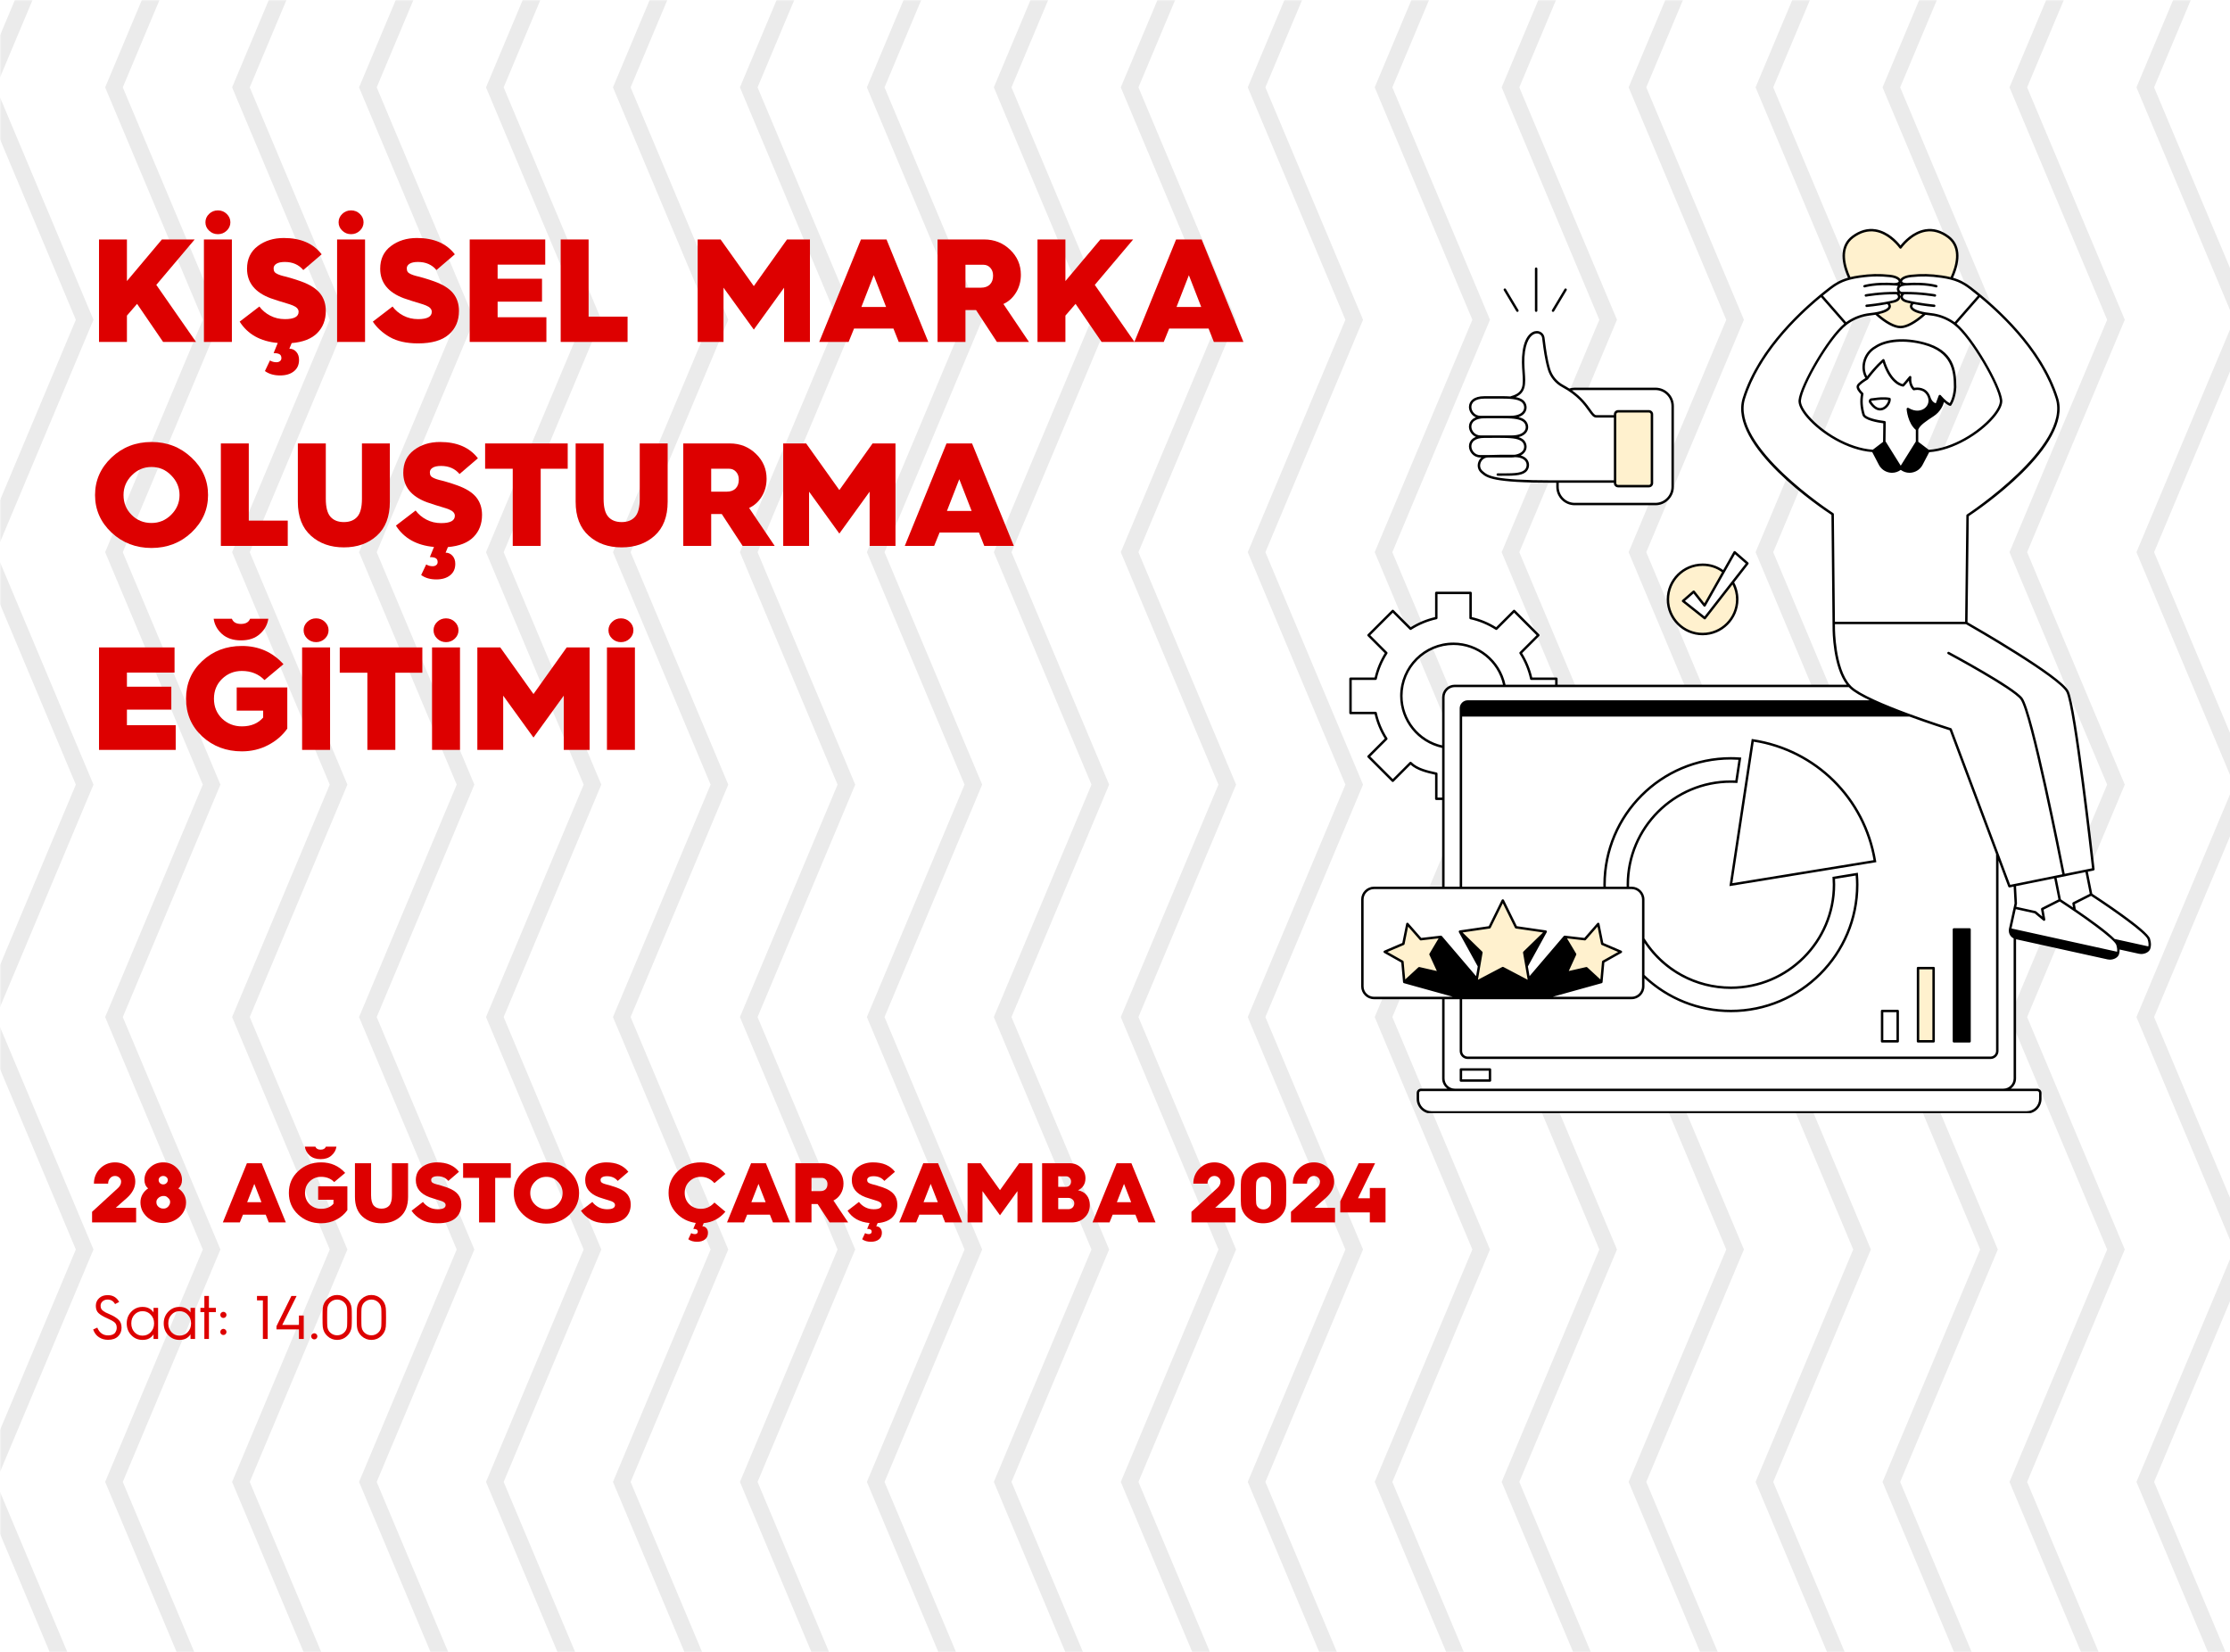 <svg xmlns="http://www.w3.org/2000/svg" xmlns:xlink="http://www.w3.org/1999/xlink" width="1080" zoomAndPan="magnify" viewBox="0 0 810 600" height="800" preserveAspectRatio="xMidYMid meet" version="1.0"><defs><filter x="0%" y="0%" width="100%" height="100%" id="9d3e2633f2"><feColorMatrix values="0 0 0 0 1 0 0 0 0 1 0 0 0 0 1 0 0 0 1 0" color-interpolation-filters="sRGB"/></filter><g/><mask id="329c3621e7"><g filter="url(#9d3e2633f2)"><rect x="-81" width="972" fill="#000000" y="-60" height="720" fill-opacity="0.08"/></g></mask><clipPath id="0b49306360"><path d="M 776 0 L 810 0 L 810 600 L 776 600 Z M 776 0 " clip-rule="nonzero"/></clipPath><clipPath id="0f3417fbdd"><path d="M 729 0 L 772 0 L 772 600 L 729 600 Z M 729 0 " clip-rule="nonzero"/></clipPath><clipPath id="e8de888ac9"><path d="M 683 0 L 726 0 L 726 600 L 683 600 Z M 683 0 " clip-rule="nonzero"/></clipPath><clipPath id="d278de28ba"><path d="M 637 0 L 680 0 L 680 600 L 637 600 Z M 637 0 " clip-rule="nonzero"/></clipPath><clipPath id="1fa99c2e88"><path d="M 591 0 L 634 0 L 634 600 L 591 600 Z M 591 0 " clip-rule="nonzero"/></clipPath><clipPath id="3642b092c5"><path d="M 545 0 L 588 0 L 588 600 L 545 600 Z M 545 0 " clip-rule="nonzero"/></clipPath><clipPath id="489fa5cf32"><path d="M 499 0 L 542 0 L 542 600 L 499 600 Z M 499 0 " clip-rule="nonzero"/></clipPath><clipPath id="bb7835e950"><path d="M 453 0 L 496 0 L 496 600 L 453 600 Z M 453 0 " clip-rule="nonzero"/></clipPath><clipPath id="88fb0709a0"><path d="M 407 0 L 449 0 L 449 600 L 407 600 Z M 407 0 " clip-rule="nonzero"/></clipPath><clipPath id="0632046f48"><path d="M 360 0 L 403 0 L 403 600 L 360 600 Z M 360 0 " clip-rule="nonzero"/></clipPath><clipPath id="bf5274275d"><path d="M 314 0 L 357 0 L 357 600 L 314 600 Z M 314 0 " clip-rule="nonzero"/></clipPath><clipPath id="64176ad9de"><path d="M 268 0 L 311 0 L 311 600 L 268 600 Z M 268 0 " clip-rule="nonzero"/></clipPath><clipPath id="2072901c7e"><path d="M 222 0 L 265 0 L 265 600 L 222 600 Z M 222 0 " clip-rule="nonzero"/></clipPath><clipPath id="c9dbdc9a75"><path d="M 176 0 L 219 0 L 219 600 L 176 600 Z M 176 0 " clip-rule="nonzero"/></clipPath><clipPath id="6f069a9031"><path d="M 130 0 L 173 0 L 173 600 L 130 600 Z M 130 0 " clip-rule="nonzero"/></clipPath><clipPath id="de523b2460"><path d="M 84 0 L 127 0 L 127 600 L 84 600 Z M 84 0 " clip-rule="nonzero"/></clipPath><clipPath id="8af086353e"><path d="M 38 0 L 81 0 L 81 600 L 38 600 Z M 38 0 " clip-rule="nonzero"/></clipPath><clipPath id="fe092872fb"><path d="M 0 0 L 34 0 L 34 600 L 0 600 Z M 0 0 " clip-rule="nonzero"/></clipPath><clipPath id="111ecf7ab0"><rect x="0" width="810" y="0" height="600"/></clipPath><clipPath id="6369fa3fc6"><path d="M 490 99 L 781.742 99 L 781.742 404 L 490 404 Z M 490 99 " clip-rule="nonzero"/></clipPath><clipPath id="c9cc204238"><path d="M 490 83 L 781.742 83 L 781.742 404.309 L 490 404.309 Z M 490 83 " clip-rule="nonzero"/></clipPath></defs><rect x="-81" width="972" fill="#ffffff" y="-60" height="720" fill-opacity="1"/><rect x="-81" width="972" fill="#ffffff" y="-60" height="720" fill-opacity="1"/><g mask="url(#329c3621e7)"><g transform="matrix(1, 0, 0, 1, 0, -0)"><g clip-path="url(#111ecf7ab0)"><g clip-path="url(#0b49306360)"><path fill="#000000" d="M 776.016 707.117 L 811.488 622.691 L 776.016 538.27 L 811.488 453.844 L 776.016 369.422 L 811.488 284.996 L 776.016 200.57 L 811.488 116.148 L 776.016 31.734 L 811.961 -53.836 L 817.41 -51.543 L 782.426 31.734 L 817.898 116.148 L 782.426 200.57 L 817.898 284.996 L 782.426 369.422 L 817.898 453.844 L 782.426 538.27 L 817.898 622.691 L 782.426 707.117 L 817.41 790.406 L 811.961 792.699 Z M 776.016 707.117 " fill-opacity="1" fill-rule="nonzero"/></g><g clip-path="url(#0f3417fbdd)"><path fill="#000000" d="M 729.902 707.117 L 765.375 622.691 L 729.902 538.27 L 765.375 453.844 L 729.902 369.422 L 765.375 284.996 L 729.902 200.57 L 765.375 116.148 L 729.902 31.734 L 765.848 -53.836 L 771.297 -51.543 L 736.309 31.734 L 771.781 116.148 L 736.309 200.57 L 771.781 284.996 L 736.309 369.422 L 771.781 453.844 L 736.309 538.27 L 771.781 622.691 L 736.309 707.117 L 771.297 790.406 L 765.848 792.699 Z M 729.902 707.117 " fill-opacity="1" fill-rule="nonzero"/></g><g clip-path="url(#e8de888ac9)"><path fill="#000000" d="M 683.789 707.117 L 719.262 622.691 L 683.789 538.27 L 719.262 453.844 L 683.789 369.422 L 719.262 284.996 L 683.789 200.57 L 719.262 116.148 L 683.789 31.734 L 719.734 -53.836 L 725.184 -51.543 L 690.195 31.734 L 725.668 116.148 L 690.195 200.57 L 725.668 284.996 L 690.195 369.422 L 725.668 453.844 L 690.195 538.27 L 725.668 622.691 L 690.195 707.117 L 725.184 790.406 L 719.734 792.699 Z M 683.789 707.117 " fill-opacity="1" fill-rule="nonzero"/></g><g clip-path="url(#d278de28ba)"><path fill="#000000" d="M 637.672 707.117 L 673.145 622.691 L 637.672 538.27 L 673.145 453.844 L 637.672 369.422 L 673.145 284.996 L 637.672 200.57 L 673.145 116.148 L 637.672 31.734 L 673.617 -53.836 L 679.07 -51.543 L 644.082 31.734 L 679.555 116.148 L 644.082 200.57 L 679.555 284.996 L 644.082 369.422 L 679.555 453.844 L 644.082 538.27 L 679.555 622.691 L 644.082 707.117 L 679.07 790.406 L 673.617 792.699 Z M 637.672 707.117 " fill-opacity="1" fill-rule="nonzero"/></g><g clip-path="url(#1fa99c2e88)"><path fill="#000000" d="M 591.559 707.117 L 627.031 622.691 L 591.559 538.27 L 627.031 453.844 L 591.559 369.422 L 627.031 284.996 L 591.559 200.57 L 627.031 116.148 L 591.559 31.734 L 627.504 -53.836 L 632.957 -51.543 L 597.969 31.734 L 633.441 116.148 L 597.969 200.57 L 633.441 284.996 L 597.969 369.422 L 633.441 453.844 L 597.969 538.27 L 633.441 622.691 L 597.969 707.117 L 632.957 790.406 L 627.504 792.699 Z M 591.559 707.117 " fill-opacity="1" fill-rule="nonzero"/></g><g clip-path="url(#3642b092c5)"><path fill="#000000" d="M 545.445 707.117 L 580.918 622.691 L 545.445 538.27 L 580.918 453.844 L 545.445 369.422 L 580.918 284.996 L 545.445 200.57 L 580.918 116.148 L 545.445 31.734 L 581.391 -53.836 L 586.84 -51.543 L 551.855 31.734 L 587.328 116.148 L 551.855 200.57 L 587.328 284.996 L 551.855 369.422 L 587.328 453.844 L 551.855 538.27 L 587.328 622.691 L 551.855 707.117 L 586.84 790.406 L 581.391 792.699 Z M 545.445 707.117 " fill-opacity="1" fill-rule="nonzero"/></g><g clip-path="url(#489fa5cf32)"><path fill="#000000" d="M 499.332 707.117 L 534.805 622.691 L 499.332 538.27 L 534.805 453.844 L 499.332 369.422 L 534.805 284.996 L 499.332 200.57 L 534.805 116.148 L 499.332 31.734 L 535.277 -53.836 L 540.727 -51.543 L 505.738 31.734 L 541.211 116.148 L 505.738 200.57 L 541.211 284.996 L 505.738 369.422 L 541.211 453.844 L 505.738 538.27 L 541.211 622.691 L 505.738 707.117 L 540.727 790.406 L 535.277 792.699 Z M 499.332 707.117 " fill-opacity="1" fill-rule="nonzero"/></g><g clip-path="url(#bb7835e950)"><path fill="#000000" d="M 453.219 707.117 L 488.688 622.691 L 453.219 538.27 L 488.688 453.844 L 453.219 369.422 L 488.688 284.996 L 453.219 200.57 L 488.688 116.148 L 453.219 31.734 L 489.164 -53.836 L 494.613 -51.543 L 459.625 31.734 L 495.098 116.148 L 459.625 200.57 L 495.098 284.996 L 459.625 369.422 L 495.098 453.844 L 459.625 538.27 L 495.098 622.691 L 459.625 707.117 L 494.613 790.406 L 489.164 792.699 Z M 453.219 707.117 " fill-opacity="1" fill-rule="nonzero"/></g><g clip-path="url(#88fb0709a0)"><path fill="#000000" d="M 407.102 707.117 L 442.574 622.691 L 407.102 538.27 L 442.574 453.844 L 407.102 369.422 L 442.574 284.996 L 407.102 200.57 L 442.574 116.148 L 407.102 31.734 L 443.047 -53.836 L 448.5 -51.543 L 413.512 31.734 L 448.984 116.148 L 413.512 200.57 L 448.984 284.996 L 413.512 369.422 L 448.984 453.844 L 413.512 538.27 L 448.984 622.691 L 413.512 707.117 L 448.5 790.406 L 443.047 792.699 Z M 407.102 707.117 " fill-opacity="1" fill-rule="nonzero"/></g><g clip-path="url(#0632046f48)"><path fill="#000000" d="M 360.988 707.117 L 396.461 622.691 L 360.988 538.27 L 396.461 453.844 L 360.988 369.422 L 396.461 284.996 L 360.988 200.57 L 396.461 116.148 L 360.988 31.734 L 396.934 -53.836 L 402.387 -51.543 L 367.398 31.734 L 402.871 116.148 L 367.398 200.57 L 402.871 284.996 L 367.398 369.422 L 402.871 453.844 L 367.398 538.27 L 402.871 622.691 L 367.398 707.117 L 402.387 790.406 L 396.934 792.699 Z M 360.988 707.117 " fill-opacity="1" fill-rule="nonzero"/></g><g clip-path="url(#bf5274275d)"><path fill="#000000" d="M 314.875 707.117 L 350.348 622.691 L 314.875 538.27 L 350.348 453.844 L 314.875 369.422 L 350.348 284.996 L 314.875 200.57 L 350.348 116.148 L 314.875 31.734 L 350.82 -53.836 L 356.27 -51.543 L 321.285 31.734 L 356.754 116.148 L 321.285 200.57 L 356.754 284.996 L 321.285 369.422 L 356.754 453.844 L 321.285 538.27 L 356.754 622.691 L 321.285 707.117 L 356.27 790.406 L 350.82 792.699 Z M 314.875 707.117 " fill-opacity="1" fill-rule="nonzero"/></g><g clip-path="url(#64176ad9de)"><path fill="#000000" d="M 268.762 707.117 L 304.234 622.691 L 268.762 538.27 L 304.234 453.844 L 268.762 369.422 L 304.234 284.996 L 268.762 200.57 L 304.234 116.148 L 268.762 31.734 L 304.707 -53.836 L 310.156 -51.543 L 275.168 31.734 L 310.641 116.148 L 275.168 200.57 L 310.641 284.996 L 275.168 369.422 L 310.641 453.844 L 275.168 538.27 L 310.641 622.691 L 275.168 707.117 L 310.156 790.406 L 304.707 792.699 Z M 268.762 707.117 " fill-opacity="1" fill-rule="nonzero"/></g><g clip-path="url(#2072901c7e)"><path fill="#000000" d="M 222.648 707.117 L 258.117 622.691 L 222.648 538.27 L 258.117 453.844 L 222.648 369.422 L 258.117 284.996 L 222.648 200.57 L 258.117 116.148 L 222.648 31.734 L 258.594 -53.836 L 264.043 -51.543 L 229.055 31.734 L 264.527 116.148 L 229.055 200.57 L 264.527 284.996 L 229.055 369.422 L 264.527 453.844 L 229.055 538.27 L 264.527 622.691 L 229.055 707.117 L 264.043 790.406 L 258.594 792.699 Z M 222.648 707.117 " fill-opacity="1" fill-rule="nonzero"/></g><g clip-path="url(#c9dbdc9a75)"><path fill="#000000" d="M 176.531 707.117 L 212.004 622.691 L 176.531 538.27 L 212.004 453.844 L 176.531 369.422 L 212.004 284.996 L 176.531 200.57 L 212.004 116.148 L 176.531 31.734 L 212.477 -53.836 L 217.93 -51.543 L 182.941 31.734 L 218.414 116.148 L 182.941 200.57 L 218.414 284.996 L 182.941 369.422 L 218.414 453.844 L 182.941 538.27 L 218.414 622.691 L 182.941 707.117 L 217.93 790.406 L 212.477 792.699 Z M 176.531 707.117 " fill-opacity="1" fill-rule="nonzero"/></g><g clip-path="url(#6f069a9031)"><path fill="#000000" d="M 130.418 707.117 L 165.891 622.691 L 130.418 538.27 L 165.891 453.844 L 130.418 369.422 L 165.891 284.996 L 130.418 200.57 L 165.891 116.148 L 130.418 31.734 L 166.363 -53.836 L 171.816 -51.543 L 136.828 31.734 L 172.301 116.148 L 136.828 200.57 L 172.301 284.996 L 136.828 369.422 L 172.301 453.844 L 136.828 538.27 L 172.301 622.691 L 136.828 707.117 L 171.816 790.406 L 166.363 792.699 Z M 130.418 707.117 " fill-opacity="1" fill-rule="nonzero"/></g><g clip-path="url(#de523b2460)"><path fill="#000000" d="M 84.305 707.117 L 119.777 622.691 L 84.305 538.27 L 119.777 453.844 L 84.305 369.422 L 119.777 284.996 L 84.305 200.57 L 119.777 116.148 L 84.305 31.734 L 120.25 -53.836 L 125.699 -51.543 L 90.715 31.734 L 126.184 116.148 L 90.715 200.57 L 126.184 284.996 L 90.715 369.422 L 126.184 453.844 L 90.715 538.27 L 126.184 622.691 L 90.715 707.117 L 125.699 790.406 L 120.25 792.699 Z M 84.305 707.117 " fill-opacity="1" fill-rule="nonzero"/></g><g clip-path="url(#8af086353e)"><path fill="#000000" d="M 38.191 707.117 L 73.664 622.691 L 38.191 538.27 L 73.664 453.844 L 38.191 369.422 L 73.664 284.996 L 38.191 200.57 L 73.664 116.148 L 38.191 31.734 L 74.137 -53.836 L 79.586 -51.543 L 44.598 31.734 L 80.07 116.148 L 44.598 200.57 L 80.07 284.996 L 44.598 369.422 L 80.07 453.844 L 44.598 538.27 L 80.07 622.691 L 44.598 707.117 L 79.586 790.406 L 74.137 792.699 Z M 38.191 707.117 " fill-opacity="1" fill-rule="nonzero"/></g><g clip-path="url(#fe092872fb)"><path fill="#000000" d="M -7.922 707.117 L 27.547 622.691 L -7.922 538.27 L 27.547 453.844 L -7.922 369.422 L 27.547 284.996 L -7.922 200.57 L 27.547 116.148 L -7.922 31.734 L 28.023 -53.836 L 33.473 -51.543 L -1.516 31.734 L 33.957 116.148 L -1.516 200.57 L 33.957 284.996 L -1.516 369.422 L 33.957 453.844 L -1.516 538.27 L 33.957 622.691 L -1.516 707.117 L 33.473 790.406 L 28.023 792.699 Z M -7.922 707.117 " fill-opacity="1" fill-rule="nonzero"/></g></g></g></g><g clip-path="url(#6369fa3fc6)"><path fill="#ffffff" d="M 781.039 341.539 L 779.402 339.527 C 779.402 339.527 773.535 334.613 773.074 334.266 C 772.613 333.922 765.645 328.973 765.645 328.973 L 759.777 325.035 L 757.887 316.242 L 760.375 315.742 C 760.375 315.742 753.824 256.953 750.969 251.207 C 748.18 245.598 714.219 226.266 714.219 226.266 L 714.68 187.238 C 714.68 187.238 724.969 180.512 734.059 171.562 L 734.141 171.648 C 734.141 171.648 739.02 167.277 743.582 160.246 C 745.082 157.934 746.133 155.766 746.77 153.617 C 747.781 150.535 748.012 147.508 747.117 144.66 C 747.027 144.367 746.922 144.074 746.824 143.781 C 746.484 142.445 746.016 141.059 745.418 139.59 C 744.527 137.41 743.113 134.926 741.531 132.469 C 738.672 127.695 735.246 123.277 731.68 119.32 C 729.973 117.32 722.691 108.988 716.973 105.379 C 711.27 101.387 710 100.816 704.617 100.246 C 700.879 99.848 696.059 99.676 692.988 100.43 C 692.844 100.465 692.699 100.5 692.566 100.535 C 692.523 100.551 692.484 100.562 692.445 100.574 C 692.281 100.625 692.129 100.676 691.984 100.734 C 691.242 101.012 690.66 101.367 690.316 101.828 C 688.629 99.562 681.258 99.691 676.02 100.246 C 670.637 100.816 669.367 101.387 663.664 105.379 C 660.469 107.559 656.379 111.523 653.266 114.738 C 647.801 120.137 642.246 126.703 638.105 134.062 C 636.934 135.984 635.914 137.883 635.219 139.59 C 634.785 140.645 634.43 141.66 634.129 142.645 C 633.891 143.312 633.656 143.984 633.441 144.66 C 632.188 148.66 633.141 153 635.363 157.32 C 635.707 157.996 636.09 158.68 636.516 159.375 C 636.645 159.586 636.773 159.801 636.91 160.012 C 636.961 160.09 637.004 160.168 637.055 160.246 C 637.078 160.281 637.102 160.312 637.125 160.348 C 637.363 160.719 637.609 161.09 637.863 161.457 C 642.172 167.777 646.496 171.652 646.496 171.652 L 646.602 171.535 C 655.586 180.27 665.672 186.773 665.672 186.773 L 666.082 228.305 C 666.082 228.305 666.082 242.926 671.719 249.141 L 565.316 249.141 L 565.316 246.531 L 556.199 246.531 C 555.457 243.152 554.121 240 552.312 237.176 L 558.77 230.723 L 549.965 221.918 L 543.508 228.375 C 540.684 226.566 537.535 225.23 534.156 224.488 L 534.156 215.371 L 521.703 215.371 L 521.703 224.488 C 518.324 225.23 515.176 226.566 512.352 228.375 L 505.895 221.918 L 497.094 230.723 L 503.547 237.18 C 501.738 240 500.402 243.152 499.66 246.531 L 490.543 246.531 L 490.543 258.98 L 499.66 258.98 C 500.402 262.359 501.738 265.512 503.547 268.336 L 497.094 274.789 L 505.895 283.594 L 512.352 277.141 C 514.625 279.441 518.324 280.285 521.703 281.023 L 521.703 290.141 L 524.27 290.141 L 524.27 322.504 L 499.266 322.504 C 496.828 322.504 494.855 324.477 494.855 326.91 L 494.855 358.082 C 494.855 360.52 496.828 362.492 499.266 362.492 L 524.27 362.492 L 524.27 391.023 C 524.27 393.699 526.438 395.867 529.113 395.867 L 727.004 395.867 C 729.68 395.867 731.848 393.699 731.848 391.023 L 731.848 340.844 L 742.43 343.168 L 763.703 347.621 C 763.703 347.621 767.582 347.926 768.668 347.336 C 769.754 346.75 769.707 344.621 769.707 344.621 C 769.707 344.621 776.418 345.867 778.129 346.078 C 781.867 345.289 781.039 341.539 781.039 341.539 Z M 529.113 249.141 C 526.438 249.141 524.27 251.309 524.27 253.984 L 524.27 271.312 C 515.582 269.602 509.012 261.934 509.012 252.758 C 509.012 242.324 517.496 233.836 527.93 233.836 C 537.125 233.836 544.801 240.434 546.492 249.141 Z M 696.254 160.625 L 696.328 155.27 C 696.328 155.27 700.023 151.965 701.617 151.258 C 703.211 150.547 705.438 148.008 705.887 145.234 C 706.871 146.473 708.348 146.98 708.348 146.98 C 708.348 146.98 710.805 144.488 709.988 137.07 C 709.172 129.648 705.629 126.754 698.367 124.629 C 691.109 122.504 682.539 124.059 679.238 127.621 C 675.934 131.184 676.902 135.438 677.922 137.09 C 677.352 138.445 675.051 139.27 674.992 140.273 C 674.93 141.277 676.055 142.52 676.055 142.52 C 676.055 142.52 675.523 149.426 677.234 151.137 C 678.945 152.852 684.438 153.383 684.438 153.383 L 684.574 160.656 L 680.684 163.578 C 680.684 163.578 673.16 164.836 662.945 157.16 C 653.086 149.543 653.82 144.727 653.82 144.727 C 653.82 144.727 656.746 135.598 663.27 126.129 C 669.797 116.66 676.055 114.594 676.055 114.594 L 681.523 114.016 C 681.523 114.016 685.516 118.738 689.609 118.738 C 693.707 118.738 699.02 113.887 699.02 113.887 C 699.02 113.887 704.688 114.062 708.168 116.305 C 711.652 118.551 717.555 126.52 717.555 126.52 C 717.555 126.52 726.59 139.98 726.855 146 C 726.766 149.07 722.812 152.73 718.266 156.57 C 713.719 160.406 707.562 163.559 700.457 163.84 C 696.254 160.625 696.254 160.625 696.254 160.625 Z M 634.973 204.547 L 630.25 200.441 L 619.129 220.098 L 615.117 215.012 L 611.184 218.438 L 619.203 224.793 Z M 536.926 151.465 C 536.926 151.465 534.055 152.348 534.055 155.484 C 534.055 157.199 537.031 158.598 537.031 158.598 C 537.031 158.598 534.25 159.109 534.25 162.617 C 534.25 166.125 539.059 166.055 539.059 166.055 C 539.059 166.055 537.254 166.816 537.254 169.719 C 537.254 172.621 543.395 174.332 547.387 174.332 C 550.664 174.332 561.859 174.746 565.754 174.895 L 565.73 175.07 L 565.73 176.828 C 565.73 180.281 568.531 183.082 571.98 183.082 L 601.309 183.082 C 604.762 183.082 607.562 180.281 607.562 176.828 L 607.562 147.5 C 607.562 144.047 604.762 141.25 601.309 141.25 L 571.98 141.25 C 571.266 141.25 570.578 141.371 569.934 141.594 L 569.934 141.598 C 569.234 141.137 568.473 140.68 567.641 140.234 C 565.195 138.926 563.375 136.684 562.605 134.016 C 561.328 129.598 560.879 124.801 560.578 122.684 C 560.16 119.758 554.742 119.004 553.492 127.613 C 552.242 136.223 556.496 142.441 548.906 144.328 C 544.117 144.328 537.188 144.539 537.188 144.539 C 537.188 144.539 534.008 144.66 534.008 148.551 C 534.008 150.078 536.926 151.465 536.926 151.465 Z M 736.977 403.84 L 518.832 403.84 C 516.613 403.84 514.812 402.043 514.812 399.82 L 514.812 397.199 C 514.812 396.461 515.41 395.867 516.145 395.867 L 739.047 395.867 C 740.125 395.867 741 396.742 741 397.82 L 741 399.82 C 741 402.043 739.199 403.84 736.977 403.84 Z M 736.977 403.84 " fill-opacity="1" fill-rule="nonzero"/></g><path fill="#fff1ce" d="M 671.844 101.129 C 669.082 95.254 668.543 89.371 672.945 86.07 C 682.641 78.797 690.316 89.891 690.316 89.891 C 690.316 89.891 697.996 78.797 707.691 86.07 C 712.105 89.383 711.555 95.285 708.77 101.176 C 707.812 100.941 706.25 100.621 703.84 100.297 C 699.098 99.656 691.379 99.664 690.32 101.828 C 688.391 99.895 683.707 99.566 675.344 100.477 C 673.859 100.637 672.727 100.867 671.844 101.129 Z M 694.875 112.375 C 693.121 111.098 695.121 109.781 695.121 109.781 C 695.121 109.781 694.117 109.695 693.43 109.668 C 692.746 109.645 690.754 109.102 690.812 108.129 C 690.988 106.594 690.105 106.219 690.105 106.219 C 690.105 106.219 689.633 106.301 688.539 106.449 C 691.168 108.312 688.762 109.184 685.551 109.969 C 686.723 110.758 685.852 112.23 683.676 113.324 C 683.035 113.645 682.273 113.863 681.523 114.016 C 684.734 116.91 687.965 118.793 690.316 118.793 C 692.711 118.793 696.016 116.848 699.281 113.863 C 697.891 113.613 695.934 113.145 694.875 112.375 Z M 690.254 102.551 C 690.027 102.551 689.844 102.773 689.844 103.047 C 689.844 103.32 690.027 103.543 690.254 103.543 C 690.48 103.543 690.664 103.32 690.664 103.047 C 690.664 102.773 690.48 102.551 690.254 102.551 Z M 629.391 211.527 C 630.426 213.352 631.016 215.465 631.016 217.711 C 631.016 224.664 625.379 230.301 618.426 230.301 C 611.473 230.301 605.84 224.664 605.84 217.711 C 605.84 210.762 611.473 205.125 618.426 205.125 C 621.344 205.125 623.922 206.035 626.055 207.699 L 619.141 219.918 L 615.199 214.922 L 611.332 218.285 L 619.215 224.531 L 629.367 211.496 Z M 545.863 327.07 L 550.676 336.82 L 561.434 338.383 L 553.648 345.973 L 555.488 356.688 L 545.863 351.629 L 536.238 356.688 L 538.078 345.973 L 530.293 338.383 L 541.051 336.82 Z M 581.977 342.82 L 580.523 335.59 L 575.668 341.141 L 568.34 340.289 L 572.121 346.625 L 569.047 353.328 L 576.238 351.691 L 581.664 356.688 L 582.332 349.34 L 588.758 345.727 Z M 509.75 342.82 L 511.203 335.59 L 516.059 341.141 L 523.387 340.289 L 519.605 346.625 L 522.68 353.328 L 515.488 351.691 L 510.062 356.688 L 509.398 349.34 L 502.969 345.727 Z M 696.676 378.234 L 702.344 378.234 L 702.344 351.629 L 696.676 351.629 Z M 598.875 176.578 L 587.805 176.578 C 587.164 176.578 586.645 176.059 586.645 175.422 L 586.645 150.559 C 586.645 149.918 587.164 149.402 587.805 149.402 L 598.875 149.402 C 599.516 149.402 600.031 149.918 600.031 150.559 L 600.031 175.422 C 600.031 176.059 599.516 176.578 598.875 176.578 Z M 598.875 176.578 " fill-opacity="1" fill-rule="nonzero"/><g clip-path="url(#c9cc204238)"><path fill="#000000" d="M 618.426 230.742 C 625.613 230.742 631.457 224.898 631.457 217.711 C 631.457 215.555 630.914 213.426 629.898 211.539 L 635.059 204.91 C 635.203 204.723 635.18 204.457 635 204.305 L 630.363 200.266 C 630.262 200.18 630.129 200.141 629.996 200.164 C 629.867 200.188 629.75 200.266 629.688 200.383 L 625.914 207.051 C 623.734 205.484 621.223 204.68 618.426 204.68 C 611.242 204.68 605.395 210.527 605.395 217.711 C 605.395 224.898 611.242 230.742 618.426 230.742 Z M 630.191 201.293 L 634.102 204.695 L 619.137 223.906 L 612.027 218.27 L 615.141 215.562 L 618.793 220.195 C 618.883 220.309 619.027 220.371 619.176 220.359 C 619.32 220.352 619.453 220.266 619.527 220.137 Z M 618.426 205.566 C 621.062 205.566 623.43 206.332 625.473 207.828 L 619.082 219.125 L 615.551 214.648 C 615.473 214.551 615.363 214.492 615.242 214.48 C 615.121 214.469 615 214.508 614.91 214.586 L 611.043 217.949 C 610.941 218.035 610.887 218.164 610.891 218.297 C 610.891 218.426 610.953 218.551 611.059 218.633 L 618.938 224.879 C 619.016 224.941 619.113 224.977 619.215 224.977 C 619.23 224.977 619.25 224.977 619.266 224.973 C 619.387 224.957 619.492 224.898 619.562 224.805 L 629.301 212.305 C 630.129 213.977 630.57 215.832 630.57 217.711 C 630.57 224.41 625.125 229.855 618.426 229.855 C 611.73 229.855 606.281 224.41 606.281 217.711 C 606.281 211.016 611.73 205.566 618.426 205.566 Z M 686.402 144.477 C 684.207 144.105 682.316 144.355 680.938 144.539 C 680.504 144.598 680.113 144.648 679.777 144.672 C 679.398 144.695 679.074 144.914 678.906 145.258 C 678.734 145.602 678.758 146 678.969 146.32 C 680.426 148.543 681.852 149.098 682.918 149.098 C 683.348 149.098 683.719 149.008 684.004 148.898 C 685.75 148.25 686.945 146.152 686.766 144.852 C 686.738 144.66 686.594 144.508 686.402 144.477 Z M 683.695 148.07 C 682.367 148.562 680.992 147.793 679.711 145.836 C 679.66 145.754 679.688 145.68 679.699 145.652 C 679.715 145.617 679.758 145.562 679.84 145.555 C 680.191 145.531 680.598 145.477 681.055 145.418 C 682.301 145.254 683.98 145.031 685.887 145.293 C 685.785 146.203 684.914 147.613 683.695 148.07 Z M 780.945 340.953 C 780.023 337.809 762.648 326.379 759.961 324.625 L 758.359 316.602 L 760.461 316.176 C 760.688 316.129 760.84 315.922 760.816 315.691 C 760.547 313.289 754.227 256.758 751.367 251.012 C 748.641 245.523 717.887 227.852 714.664 226.012 L 715.121 187.477 C 718.406 185.305 753.004 161.906 747.543 144.527 C 741.773 126.18 725.301 111.449 715.996 104.305 C 714.055 102.812 712.172 101.688 709.391 100.887 C 712.461 94.102 711.965 88.723 707.957 85.715 C 705.172 83.629 702.273 82.812 699.352 83.285 C 694.711 84.039 691.387 87.789 690.316 89.152 C 689.246 87.789 685.926 84.039 681.285 83.285 C 678.355 82.812 675.465 83.629 672.68 85.715 C 668.676 88.719 668.176 94.09 671.238 100.871 C 668.422 101.672 666.523 102.801 664.566 104.305 C 655.258 111.449 638.785 126.18 633.02 144.527 C 627.559 161.902 661.938 184.863 665.23 187.016 L 665.637 228.305 C 665.637 228.906 665.703 242.121 670.773 248.695 L 565.758 248.695 L 565.758 246.531 C 565.758 246.285 565.562 246.086 565.316 246.086 L 556.551 246.086 C 555.824 242.965 554.59 239.992 552.879 237.242 L 559.082 231.035 C 559.254 230.863 559.254 230.582 559.082 230.41 L 550.277 221.605 C 550.105 221.434 549.824 221.434 549.652 221.605 L 543.445 227.809 C 540.695 226.094 537.723 224.859 534.598 224.133 L 534.598 215.371 C 534.598 215.125 534.402 214.926 534.156 214.926 L 521.703 214.926 C 521.457 214.926 521.262 215.125 521.262 215.371 L 521.262 224.133 C 518.137 224.859 515.164 226.094 512.414 227.809 L 506.211 221.605 C 506.035 221.434 505.754 221.434 505.582 221.605 L 496.777 230.41 C 496.605 230.582 496.605 230.863 496.777 231.035 L 502.984 237.242 C 501.27 239.992 500.031 242.965 499.309 246.086 L 490.543 246.086 C 490.297 246.086 490.102 246.285 490.102 246.531 L 490.102 258.984 C 490.102 259.227 490.297 259.426 490.543 259.426 L 499.309 259.426 C 500.031 262.551 501.27 265.523 502.984 268.273 L 496.777 274.477 C 496.605 274.648 496.605 274.93 496.777 275.105 L 505.582 283.906 C 505.754 284.082 506.035 284.082 506.211 283.906 L 512.359 277.758 C 514.695 279.879 518.273 280.723 521.262 281.383 L 521.262 290.145 C 521.262 290.387 521.457 290.586 521.703 290.586 L 523.824 290.586 L 523.824 322.059 L 499.082 322.059 C 496.508 322.059 494.41 324.156 494.41 326.73 L 494.41 358.266 C 494.41 360.84 496.508 362.934 499.082 362.934 L 523.824 362.934 L 523.824 391.73 C 523.824 393.25 524.578 394.59 525.719 395.422 L 516.133 395.422 C 515.273 395.422 514.574 396.121 514.574 396.984 L 514.574 399.164 C 514.574 402.105 516.969 404.496 519.906 404.496 L 736.207 404.496 C 739.148 404.496 741.539 402.105 741.539 399.164 L 741.539 396.984 C 741.539 396.121 740.84 395.422 739.98 395.422 L 730.398 395.422 C 731.539 394.59 732.293 393.25 732.293 391.73 L 732.293 341.16 L 765.578 348.488 C 765.832 348.547 766.098 348.574 766.367 348.574 C 767.82 348.574 769.406 347.797 769.719 346.48 C 769.84 345.977 769.93 345.496 769.906 344.887 L 776.961 346.441 C 777.215 346.496 777.48 346.523 777.754 346.523 C 779.207 346.523 780.789 345.746 781.102 344.43 C 781.324 343.512 781.449 342.672 780.945 340.953 Z M 780.098 341.203 C 780.453 342.422 780.453 343.105 780.34 343.754 L 768.301 341.105 C 768.25 341.094 768.199 341.098 768.152 341.102 C 765.301 338.207 758.809 333.582 754.004 330.301 L 753.668 328.379 L 759.535 325.406 C 767.535 330.621 779.457 339.027 780.098 341.203 Z M 768.762 345.645 L 730.641 337.25 L 732.184 330.234 L 739.047 331.746 L 742.184 334.367 C 742.266 334.438 742.367 334.473 742.469 334.473 C 742.543 334.473 742.621 334.453 742.691 334.414 C 742.852 334.32 742.938 334.137 742.906 333.953 L 742.285 330.43 L 748.152 327.457 C 756.152 332.672 768.074 341.078 768.715 343.254 C 769.062 344.441 769.07 345.125 768.965 345.758 C 768.906 345.703 768.844 345.66 768.762 345.645 Z M 746.156 319.062 L 747.68 326.699 L 741.59 329.785 C 741.414 329.875 741.32 330.066 741.355 330.258 L 741.82 332.91 L 739.535 330.996 C 739.48 330.953 739.414 330.922 739.344 330.906 L 732.375 329.371 L 732.617 328.273 C 732.625 328.234 732.629 328.195 732.629 328.152 L 732.289 321.875 C 732.289 321.871 732.289 321.867 732.289 321.863 Z M 759.062 324.652 L 752.973 327.738 C 752.797 327.824 752.703 328.02 752.738 328.211 L 752.984 329.605 C 750.906 328.199 749.262 327.121 748.578 326.676 L 747.023 318.891 L 757.492 316.777 Z M 718.43 107.363 L 709.988 117.023 C 709.879 116.941 709.773 116.863 709.66 116.785 C 707.172 115.074 704.277 114.012 701.293 113.703 C 700.609 113.633 699.996 113.547 699.426 113.453 C 699.375 113.434 699.324 113.426 699.273 113.426 C 696.289 112.906 694.918 112.086 694.664 111.465 C 694.598 111.301 694.551 111.035 694.898 110.621 C 694.941 110.57 694.969 110.512 694.984 110.449 C 698.707 111.168 702.469 111.508 702.516 111.512 C 702.527 111.516 702.543 111.516 702.555 111.516 C 702.781 111.516 702.977 111.34 702.996 111.109 C 703.02 110.867 702.836 110.652 702.594 110.629 C 702.539 110.625 697.004 110.121 692.773 109.055 C 691.691 108.781 691.105 108.289 691.164 107.703 C 691.211 107.258 691.598 106.906 691.824 106.898 C 697.699 106.836 702.688 107.742 702.738 107.75 C 702.766 107.758 702.793 107.758 702.82 107.758 C 703.027 107.758 703.215 107.609 703.254 107.395 C 703.301 107.156 703.141 106.922 702.898 106.879 C 702.848 106.867 697.75 105.953 691.789 106.012 C 691.785 106.012 691.785 106.012 691.785 106.012 C 691.504 106.016 691.223 106.016 690.938 106.023 C 690.332 106.059 689.895 105.52 689.867 105.043 C 689.832 104.348 690.613 103.848 691.91 103.738 C 699.031 103.137 703.145 104.371 703.184 104.387 C 703.422 104.457 703.668 104.328 703.738 104.094 C 703.812 103.859 703.684 103.609 703.449 103.539 C 703.281 103.484 699.395 102.316 692.512 102.805 C 692.492 102.801 692.473 102.789 692.449 102.789 C 691.441 102.797 690.906 102.508 690.891 102.219 C 690.867 101.848 691.68 100.938 694.234 100.668 C 698.043 100.27 701.105 100.336 705.156 100.918 C 710.293 101.652 712.738 102.922 715.457 105.008 C 716.383 105.719 717.379 106.508 718.43 107.363 Z M 700.586 163.379 L 696.77 160.465 L 696.77 156.023 C 697.391 154.422 699.68 152.922 702.328 151.191 C 704.855 149.539 705.785 147.215 706.109 146.035 C 706.773 146.617 707.535 147.168 708.246 147.402 C 708.293 147.418 708.34 147.422 708.387 147.422 C 708.531 147.422 708.672 147.352 708.754 147.227 C 710.02 145.348 710.59 142.238 710.59 140.629 C 710.59 134.258 709.688 127.219 698.945 124.336 C 691.855 122.434 684.938 122.98 680.883 125.766 C 678.773 126.969 677.25 129.051 676.699 131.492 C 676.23 133.57 676.551 135.664 677.559 137.332 C 676.73 137.84 674.922 139.02 674.48 139.938 C 673.934 141.07 675.348 142.625 675.945 143.211 C 675.504 145.609 675.684 148.078 676.488 150.746 C 677.086 152.715 682.266 153.527 684.062 153.754 L 683.98 160.504 L 680.273 163.336 C 671.477 162.777 661.957 156.816 657.055 151.152 C 655.094 148.887 654.035 146.812 654.16 145.461 C 654.645 140.109 664.824 122.504 670.777 117.969 C 670.977 117.816 671.188 117.668 671.406 117.516 C 673.77 115.891 676.52 114.879 679.359 114.586 C 679.91 114.531 680.551 114.449 681.223 114.34 C 681.223 114.34 681.223 114.344 681.227 114.344 C 684.719 117.5 687.949 119.238 690.316 119.238 C 692.688 119.238 695.91 117.496 699.402 114.348 C 700.051 114.453 700.672 114.531 701.203 114.586 C 704.039 114.875 706.789 115.891 709.156 117.516 C 709.375 117.664 709.586 117.816 709.785 117.969 C 715.738 122.504 725.918 140.109 726.402 145.461 C 726.527 146.84 725.453 148.961 723.453 151.281 C 718.621 156.883 709.246 162.797 700.586 163.379 Z M 690.402 169.148 L 684.93 160.391 C 684.914 160.367 684.891 160.352 684.871 160.328 L 684.957 153.363 C 684.957 153.137 684.789 152.941 684.559 152.918 C 681.777 152.613 677.695 151.656 677.34 150.488 C 676.547 147.875 676.391 145.473 676.859 143.145 C 676.891 142.992 676.84 142.832 676.727 142.727 C 675.969 142.035 675.043 140.812 675.277 140.324 C 675.602 139.656 677.359 138.461 678.395 137.867 C 678.453 137.836 678.496 137.793 678.531 137.742 C 678.535 137.738 678.539 137.738 678.539 137.734 C 678.562 137.703 680.707 134.629 683.883 131.648 C 686.672 140.047 691.066 140.41 691.258 140.422 C 691.266 140.422 691.277 140.422 691.285 140.422 C 691.309 140.422 691.332 140.414 691.352 140.41 C 691.387 140.406 691.422 140.402 691.449 140.391 C 691.469 140.383 691.48 140.371 691.496 140.363 C 691.527 140.344 691.562 140.324 691.59 140.301 C 691.594 140.297 691.598 140.297 691.598 140.293 C 691.625 140.266 692.168 139.719 693.363 138.266 C 693.543 140.535 694.816 141.621 694.883 141.676 C 694.992 141.77 695.141 141.801 695.277 141.762 C 695.422 141.727 698.859 140.859 700.211 144.148 C 700.809 145.602 700.43 147.145 699.227 148.176 C 698.016 149.207 695.801 149.746 693.215 148.168 C 693.074 148.082 692.895 148.082 692.754 148.168 C 692.613 148.254 692.531 148.41 692.539 148.578 C 692.555 148.789 692.926 153.656 695.883 156.141 L 695.883 160.383 C 695.883 160.387 695.879 160.387 695.875 160.391 Z M 681.352 126.516 C 681.359 126.512 681.363 126.508 681.367 126.504 C 681.375 126.5 681.379 126.5 681.387 126.496 C 685.172 123.895 691.977 123.387 698.715 125.191 C 708.852 127.914 709.699 134.586 709.699 140.629 C 709.699 142 709.223 144.695 708.207 146.43 C 706.715 145.73 704.969 143.598 704.953 143.578 C 704.852 143.453 704.691 143.391 704.535 143.418 C 704.379 143.445 704.25 143.551 704.191 143.699 L 703.141 146.488 C 702.656 146.355 701.699 145.883 701.164 144.172 C 701.156 144.148 701.141 144.129 701.129 144.105 C 701.094 144.008 701.074 143.91 701.031 143.812 C 699.621 140.379 696.258 140.691 695.309 140.855 C 694.941 140.461 694.035 139.238 694.266 137.035 C 694.289 136.84 694.176 136.652 693.992 136.578 C 693.809 136.5 693.602 136.559 693.48 136.711 C 692.188 138.328 691.43 139.176 691.125 139.504 C 690.281 139.316 686.777 138.102 684.52 130.723 C 684.477 130.578 684.359 130.465 684.215 130.426 C 684.07 130.387 683.91 130.422 683.797 130.523 C 681.086 132.969 679.023 135.59 678.199 136.691 C 677.398 135.25 677.164 133.465 677.562 131.688 C 678.062 129.477 679.445 127.59 681.352 126.516 Z M 686.5 110.262 C 687.012 110.152 687.52 110.039 688.008 109.914 C 689.887 109.441 690.246 108.477 690.281 107.887 C 690.316 108.477 690.676 109.441 692.555 109.914 C 693.043 110.039 693.551 110.152 694.062 110.262 C 693.633 110.891 693.695 111.438 693.844 111.797 C 694.332 113.008 696.305 113.723 698.289 114.141 C 695.203 116.816 692.324 118.352 690.316 118.352 C 688.312 118.352 685.422 116.809 682.332 114.129 C 684.297 113.707 686.234 112.996 686.719 111.797 C 686.863 111.438 686.93 110.891 686.5 110.262 Z M 690.293 103.227 C 690.289 103.227 690.289 103.227 690.289 103.223 C 690.219 103.191 690.133 103.176 690.062 103.148 C 690.141 103.082 690.223 103.02 690.281 102.949 C 690.336 103.016 690.414 103.078 690.488 103.137 C 690.418 103.164 690.359 103.199 690.293 103.227 Z M 690.285 107.613 C 690.281 107.633 690.281 107.656 690.281 107.676 C 690.281 107.656 690.281 107.633 690.277 107.613 C 690.246 107.297 690.129 106.996 689.953 106.738 C 689.969 106.719 689.988 106.695 690 106.672 C 690.168 106.762 690.344 106.832 690.531 106.871 C 690.402 107.098 690.309 107.348 690.285 107.613 Z M 673.211 86.426 C 675.793 84.492 678.457 83.73 681.137 84.16 C 686.332 85.004 689.918 90.094 689.953 90.145 C 690.035 90.262 690.172 90.336 690.316 90.336 C 690.465 90.336 690.598 90.262 690.684 90.145 C 690.719 90.094 694.289 85.008 699.496 84.16 C 702.172 83.727 704.844 84.488 707.426 86.426 C 712.32 90.098 710.301 96.781 708.523 100.656 C 707.559 100.418 706.492 100.211 705.281 100.039 C 701.152 99.449 698.031 99.379 694.141 99.785 C 692.035 100.008 690.793 100.668 690.281 101.395 C 689.77 100.668 688.527 100.008 686.418 99.785 C 682.531 99.379 679.41 99.449 675.281 100.039 C 674.098 100.207 673.055 100.41 672.105 100.641 C 670.34 96.781 668.32 90.094 673.211 86.426 Z M 665.105 105.008 C 667.824 102.922 670.27 101.652 675.406 100.918 C 677.762 100.582 679.781 100.418 681.809 100.418 C 683.266 100.418 684.73 100.5 686.324 100.668 C 688.883 100.938 689.695 101.848 689.672 102.219 C 689.652 102.508 689.105 102.797 688.113 102.789 C 688.09 102.793 688.07 102.801 688.047 102.805 C 681.164 102.316 677.281 103.488 677.113 103.539 C 676.879 103.609 676.75 103.859 676.82 104.094 C 676.883 104.285 677.059 104.406 677.246 104.406 C 677.289 104.406 677.332 104.398 677.379 104.387 C 677.418 104.375 681.535 103.137 688.652 103.738 C 688.934 103.762 689.184 103.805 689.414 103.863 C 689.094 104.242 688.961 104.676 688.984 105.09 C 689 105.43 689.121 105.746 689.301 106.02 C 689.125 106.016 688.949 106.012 688.777 106.012 C 688.777 106.012 688.773 106.012 688.773 106.012 C 682.789 105.949 677.715 106.871 677.664 106.879 C 677.422 106.926 677.262 107.156 677.309 107.395 C 677.348 107.609 677.531 107.758 677.742 107.758 C 677.77 107.758 677.797 107.758 677.824 107.75 C 677.875 107.742 682.875 106.836 688.738 106.898 C 688.965 106.906 689.352 107.258 689.398 107.703 C 689.457 108.289 688.871 108.785 687.789 109.055 C 683.559 110.121 678.023 110.625 677.969 110.629 C 677.723 110.652 677.543 110.867 677.566 111.109 C 677.586 111.344 677.781 111.516 678.008 111.516 C 678.02 111.516 678.035 111.516 678.047 111.512 C 678.094 111.508 681.855 111.168 685.578 110.449 C 685.594 110.512 685.621 110.57 685.664 110.621 C 686.012 111.035 685.965 111.301 685.895 111.465 C 685.594 112.215 683.676 113.25 679.266 113.703 C 676.281 114.012 673.391 115.074 670.902 116.785 C 670.789 116.863 670.684 116.941 670.574 117.023 L 662.129 107.363 C 663.18 106.508 664.18 105.719 665.105 105.008 Z M 633.867 144.793 C 638.867 128.887 652.059 115.703 661.445 107.93 L 669.871 117.562 C 663.754 122.605 653.766 140.008 653.277 145.379 C 653.129 146.992 654.234 149.25 656.387 151.734 C 661.379 157.5 671.051 163.562 680.043 164.207 L 682.457 168.824 C 683.223 170.293 684.594 171.312 686.219 171.625 C 686.562 171.691 686.91 171.727 687.254 171.727 C 688.383 171.727 689.477 171.352 690.402 170.676 C 691.328 171.352 692.422 171.727 693.555 171.727 C 693.895 171.727 694.242 171.691 694.586 171.625 C 696.211 171.312 697.582 170.293 698.348 168.824 L 700.738 164.254 C 709.613 163.621 719.188 157.582 724.125 151.859 C 726.312 149.324 727.434 147.023 727.285 145.379 C 726.797 140.008 716.805 122.605 710.691 117.562 L 719.117 107.926 C 728.504 115.703 741.695 128.887 746.695 144.793 C 752.109 162.012 714.812 186.621 714.438 186.867 C 714.312 186.945 714.238 187.082 714.234 187.23 L 713.781 225.82 L 666.5 225.82 L 666.117 186.77 C 666.113 186.617 666.039 186.48 665.914 186.398 C 665.535 186.156 628.457 162.008 633.867 144.793 Z M 666.508 226.711 L 714.102 226.711 C 716.008 227.801 747.941 246.113 750.574 251.406 C 753.238 256.766 759.301 310.176 759.887 315.387 L 749.965 317.391 C 748.832 311.609 738.379 258.645 734.633 253.543 C 731.703 249.551 708.934 237.32 707.965 236.805 C 707.75 236.688 707.48 236.77 707.367 236.984 C 707.25 237.199 707.332 237.469 707.547 237.586 C 707.781 237.711 731.105 250.238 733.918 254.066 C 737.508 258.957 748.043 312.211 749.094 317.566 L 746.418 318.105 C 746.414 318.105 746.414 318.105 746.414 318.105 L 730.16 321.391 L 725.879 309.965 C 725.879 309.965 725.879 309.961 725.879 309.961 L 708.941 264.758 C 708.891 264.629 708.785 264.531 708.656 264.488 C 708.355 264.395 678.621 255.082 672.574 249.383 C 672.445 249.258 672.32 249.125 672.195 248.996 C 672.156 248.875 672.066 248.777 671.953 248.73 C 666.594 242.656 666.523 228.453 666.523 228.301 Z M 509.926 343.23 C 510.059 343.172 510.156 343.051 510.184 342.91 L 511.461 336.559 L 515.727 341.434 C 515.82 341.543 515.969 341.602 516.109 341.582 L 522.543 340.832 L 519.227 346.398 C 519.148 346.52 519.141 346.676 519.203 346.809 L 521.902 352.695 L 515.586 351.258 C 515.445 351.223 515.297 351.266 515.188 351.363 L 510.422 355.754 L 509.84 349.301 C 509.824 349.156 509.742 349.027 509.613 348.953 L 503.969 345.777 Z M 538.516 346.047 C 538.539 345.902 538.492 345.754 538.387 345.652 L 531.246 338.691 L 541.117 337.258 C 541.258 337.238 541.387 337.145 541.449 337.016 L 545.863 328.07 L 550.277 337.016 C 550.344 337.145 550.469 337.238 550.609 337.258 L 560.484 338.691 L 553.34 345.652 C 553.234 345.754 553.188 345.902 553.211 346.047 L 554.898 355.875 L 546.07 351.234 C 545.941 351.168 545.785 351.168 545.656 351.234 L 536.828 355.875 Z M 581.887 349.301 L 581.305 355.754 L 576.539 351.363 C 576.457 351.289 576.348 351.246 576.238 351.246 C 576.207 351.246 576.172 351.25 576.141 351.258 L 569.824 352.695 L 572.523 346.809 C 572.586 346.676 572.578 346.52 572.504 346.398 L 569.184 340.832 L 575.617 341.582 C 575.762 341.594 575.906 341.543 576.004 341.434 L 580.266 336.559 L 581.543 342.91 C 581.57 343.051 581.668 343.172 581.805 343.23 L 587.758 345.777 L 582.113 348.953 C 581.984 349.027 581.902 349.156 581.887 349.301 Z M 531.09 362.934 L 592.645 362.934 C 595.219 362.934 597.316 360.84 597.316 358.266 L 597.316 355.332 C 605.914 363.281 617.02 367.656 628.715 367.656 C 654.262 367.656 675.047 346.875 675.047 321.328 C 675.047 320.133 674.988 318.871 674.871 317.473 L 674.832 316.992 L 665.598 318.496 L 665.621 318.898 C 665.684 319.824 665.711 320.598 665.711 321.328 C 665.711 341.727 649.113 358.324 628.715 358.324 C 615.871 358.324 604.141 351.793 597.316 340.855 L 597.316 326.73 C 597.316 324.156 595.219 322.059 592.645 322.059 L 591.734 322.059 C 591.727 321.816 591.719 321.574 591.719 321.328 C 591.719 300.926 608.312 284.332 628.715 284.332 C 629.371 284.332 630.023 284.348 630.676 284.383 L 631.074 284.406 L 632.473 275.16 L 631.996 275.125 C 630.754 275.035 629.711 274.996 628.715 274.996 C 603.168 274.996 582.383 295.781 582.383 321.328 C 582.383 321.574 582.391 321.816 582.402 322.059 L 531.09 322.059 L 531.09 260.289 L 693.562 260.289 C 700.605 262.871 706.883 264.863 708.184 265.273 L 725.027 310.215 L 725.027 381.738 C 725.027 382.859 724.113 383.773 722.992 383.773 L 533.125 383.773 C 532 383.773 531.09 382.859 531.09 381.738 Z M 666.531 319.246 L 674.027 318.023 C 674.117 319.211 674.16 320.293 674.16 321.328 C 674.16 346.383 653.773 366.77 628.715 366.77 C 616.973 366.77 605.828 362.285 597.316 354.133 L 597.316 342.492 C 604.395 352.988 616.023 359.211 628.715 359.211 C 649.602 359.211 666.598 342.215 666.598 321.328 C 666.598 320.688 666.578 320.016 666.531 319.246 Z M 583.27 321.328 C 583.27 296.27 603.656 275.883 628.715 275.883 C 629.559 275.883 630.438 275.914 631.453 275.977 L 630.32 283.477 C 629.789 283.457 629.25 283.445 628.715 283.445 C 607.824 283.445 590.832 300.438 590.832 321.328 C 590.832 321.574 590.84 321.816 590.848 322.059 L 583.289 322.059 C 583.277 321.816 583.27 321.574 583.27 321.328 Z M 522.148 289.699 L 522.148 281.023 C 522.148 280.816 522.004 280.637 521.801 280.59 C 518.559 279.879 514.887 279.074 512.668 276.828 C 512.586 276.742 512.473 276.695 512.352 276.695 C 512.234 276.695 512.121 276.742 512.039 276.824 L 505.895 282.969 L 497.719 274.789 L 503.859 268.648 C 504.008 268.5 504.031 268.27 503.922 268.094 C 502.098 265.25 500.812 262.152 500.094 258.887 C 500.051 258.684 499.871 258.539 499.66 258.539 L 490.988 258.539 L 490.988 246.973 L 499.66 246.973 C 499.871 246.973 500.051 246.828 500.094 246.625 C 500.812 243.363 502.098 240.262 503.922 237.418 C 504.035 237.242 504.008 237.012 503.859 236.863 L 497.719 230.723 L 505.895 222.547 L 512.039 228.688 C 512.188 228.836 512.418 228.859 512.59 228.746 C 515.438 226.926 518.535 225.637 521.801 224.922 C 522.004 224.875 522.148 224.695 522.148 224.488 L 522.148 215.812 L 533.711 215.812 L 533.711 224.488 C 533.711 224.695 533.855 224.875 534.062 224.922 C 537.324 225.637 540.422 226.926 543.27 228.746 C 543.445 228.859 543.676 228.836 543.82 228.688 L 549.965 222.547 L 558.141 230.723 L 552 236.863 C 551.852 237.012 551.828 237.242 551.941 237.418 C 553.762 240.262 555.047 243.363 555.766 246.625 C 555.809 246.828 555.988 246.973 556.199 246.973 L 564.871 246.973 L 564.871 248.695 L 546.855 248.695 C 544.949 239.809 537.051 233.395 527.93 233.395 C 517.254 233.395 508.566 242.078 508.566 252.758 C 508.566 261.855 514.961 269.754 523.824 271.672 L 523.824 289.699 Z M 523.824 253.273 L 523.824 270.75 C 515.469 268.844 509.453 261.371 509.453 252.758 C 509.453 242.57 517.742 234.281 527.93 234.281 C 536.566 234.281 544.043 240.312 545.93 248.695 L 528.402 248.695 C 525.879 248.695 523.824 250.75 523.824 253.273 Z M 524.711 290.145 L 524.711 253.273 C 524.711 251.238 526.367 249.582 528.402 249.582 L 671.531 249.582 C 671.672 249.734 671.816 249.887 671.965 250.027 C 673.371 251.352 675.957 252.844 679.121 254.363 L 533.125 254.363 C 531.512 254.363 530.203 255.676 530.203 257.285 L 530.203 322.059 L 524.711 322.059 Z M 495.301 358.266 L 495.301 326.73 C 495.301 324.645 496.996 322.945 499.082 322.945 L 592.645 322.945 C 594.73 322.945 596.43 324.645 596.43 326.73 L 596.43 358.266 C 596.43 360.352 594.73 362.047 592.645 362.047 L 564.02 362.047 L 581.785 357.113 C 581.789 357.113 581.793 357.109 581.801 357.105 C 581.809 357.102 581.816 357.105 581.824 357.102 C 581.836 357.098 581.844 357.082 581.855 357.078 C 581.91 357.051 581.953 357.02 581.992 356.977 C 582.004 356.961 582.016 356.949 582.027 356.934 C 582.066 356.875 582.098 356.809 582.105 356.734 C 582.105 356.73 582.105 356.73 582.105 356.727 L 582.75 349.613 L 588.977 346.109 C 589.125 346.027 589.211 345.867 589.203 345.699 C 589.191 345.531 589.09 345.383 588.934 345.316 L 582.367 342.504 L 580.961 335.504 C 580.926 335.336 580.801 335.203 580.641 335.16 C 580.477 335.121 580.301 335.172 580.191 335.297 L 575.488 340.676 L 568.395 339.848 C 568.383 339.848 568.375 339.855 568.363 339.852 C 568.23 339.848 568.098 339.891 568.004 340 L 555.574 354.566 L 554.969 351.035 L 561.824 338.598 C 561.836 338.574 561.84 338.547 561.848 338.523 C 561.855 338.504 561.863 338.484 561.867 338.465 C 561.879 338.395 561.879 338.32 561.859 338.25 C 561.855 338.25 561.859 338.246 561.859 338.246 C 561.855 338.238 561.848 338.234 561.844 338.227 C 561.824 338.168 561.785 338.117 561.742 338.07 C 561.723 338.055 561.711 338.043 561.691 338.031 C 561.676 338.02 561.668 338.004 561.648 337.996 C 561.609 337.973 561.566 337.965 561.523 337.953 C 561.516 337.953 561.508 337.945 561.5 337.945 L 550.969 336.414 L 546.262 326.871 C 546.113 326.57 545.617 326.57 545.465 326.871 L 540.758 336.414 L 530.246 337.941 L 530.23 337.945 C 530.219 337.945 530.215 337.953 530.207 337.953 C 530.164 337.961 530.121 337.973 530.078 337.996 C 530.062 338.004 530.051 338.02 530.039 338.031 C 530.02 338.043 530.004 338.055 529.988 338.07 C 529.941 338.117 529.906 338.168 529.883 338.227 C 529.879 338.234 529.875 338.238 529.871 338.246 C 529.871 338.246 529.871 338.25 529.871 338.25 C 529.848 338.32 529.848 338.395 529.863 338.465 C 529.867 338.484 529.875 338.504 529.879 338.52 C 529.891 338.547 529.891 338.574 529.906 338.598 L 536.762 351.031 L 536.152 354.566 L 523.723 340 C 523.68 339.953 523.629 339.918 523.574 339.891 C 523.57 339.887 523.566 339.887 523.562 339.887 C 523.5 339.859 523.434 339.852 523.363 339.852 C 523.355 339.855 523.344 339.848 523.336 339.848 L 516.238 340.676 L 511.535 335.297 C 511.426 335.168 511.25 335.121 511.09 335.16 C 510.926 335.203 510.801 335.336 510.77 335.504 L 509.359 342.504 L 502.793 345.316 C 502.641 345.383 502.535 345.531 502.527 345.699 C 502.516 345.867 502.605 346.027 502.75 346.109 L 508.977 349.613 L 509.621 356.727 C 509.621 356.73 509.625 356.73 509.625 356.734 C 509.633 356.809 509.66 356.875 509.703 356.934 C 509.711 356.949 509.723 356.961 509.738 356.977 C 509.773 357.02 509.82 357.051 509.875 357.078 C 509.887 357.082 509.891 357.098 509.902 357.102 C 509.91 357.105 509.922 357.102 509.93 357.105 C 509.934 357.109 509.938 357.113 509.945 357.113 L 527.707 362.047 L 499.082 362.047 C 496.996 362.047 495.301 360.352 495.301 358.266 Z M 739.98 396.309 C 740.352 396.309 740.652 396.613 740.652 396.984 L 740.652 399.164 C 740.652 401.617 738.66 403.609 736.207 403.609 L 519.906 403.609 C 517.457 403.609 515.461 401.617 515.461 399.164 L 515.461 396.984 C 515.461 396.613 515.766 396.309 516.137 396.309 Z M 731.402 391.73 C 731.402 393.77 729.75 395.422 727.711 395.422 L 528.402 395.422 C 526.367 395.422 524.711 393.77 524.711 391.73 L 524.711 362.934 L 530.203 362.934 L 530.203 381.738 C 530.203 383.348 531.512 384.66 533.125 384.66 L 722.992 384.66 C 724.602 384.66 725.914 383.348 725.914 381.738 L 725.914 312.582 L 729.465 322.055 C 729.531 322.23 729.695 322.34 729.879 322.34 C 729.906 322.34 729.938 322.34 729.965 322.332 L 731.41 322.043 L 731.738 328.141 L 731.414 329.613 L 729.723 337.301 C 729.711 337.344 729.715 337.387 729.707 337.434 C 729.699 337.453 729.684 337.469 729.68 337.492 C 729.664 337.555 729.664 337.613 729.676 337.672 C 729.605 338.391 729.758 339.105 730.152 339.723 C 730.473 340.227 730.922 340.609 731.445 340.867 C 731.418 340.922 731.402 340.984 731.402 341.047 Z M 533.562 162.082 C 533.562 164.059 535.207 166.176 537.656 166.176 L 538.098 166.176 C 537.598 166.605 537.199 167.164 536.965 167.832 C 536.449 169.289 536.852 170.809 538.008 171.793 L 538.156 171.922 C 540.031 173.531 542.156 175.355 563.773 175.355 L 565.285 175.355 L 565.285 176.828 C 565.285 180.52 568.289 183.523 571.98 183.523 L 601.312 183.523 C 605 183.523 608.004 180.52 608.004 176.828 L 608.004 147.5 C 608.004 143.809 605 140.805 601.312 140.805 L 571.98 140.805 C 571.305 140.805 570.645 140.922 570.008 141.117 C 569.34 140.688 568.629 140.262 567.852 139.844 C 565.52 138.594 563.762 136.426 563.031 133.895 C 561.992 130.301 561.516 126.516 561.199 124.008 C 561.129 123.473 561.07 123.004 561.016 122.621 C 560.82 121.238 559.648 120.234 558.234 120.23 C 558.234 120.23 558.23 120.23 558.23 120.23 C 556.242 120.23 553.836 122.152 553.055 127.547 C 552.637 130.434 552.816 133.008 552.98 135.281 C 553.305 139.875 553.504 142.645 548.793 143.902 C 548.723 143.918 548.668 143.957 548.617 144 C 546.879 143.871 544.73 143.879 542.098 143.895 C 541.168 143.898 540.172 143.906 539.113 143.906 C 537.301 143.906 535.883 144.301 534.902 145.078 C 534.039 145.762 533.562 146.734 533.562 147.812 C 533.562 149.328 534.539 150.922 536.098 151.582 C 535.668 151.754 535.273 151.953 534.941 152.207 C 534.055 152.895 533.562 153.867 533.562 154.945 C 533.562 156.445 534.535 158.016 536.094 158.695 C 535.652 158.871 535.242 159.078 534.902 159.348 C 534.039 160.031 533.562 161.004 533.562 162.082 Z M 571.98 141.691 L 601.309 141.691 C 604.512 141.691 607.117 144.297 607.117 147.5 L 607.117 176.828 C 607.117 180.031 604.512 182.637 601.309 182.637 L 571.98 182.637 C 568.777 182.637 566.176 180.031 566.176 176.828 L 566.176 175.355 L 586.203 175.355 L 586.203 175.484 C 586.203 176.332 586.891 177.023 587.738 177.023 L 598.938 177.023 C 599.785 177.023 600.477 176.332 600.477 175.484 L 600.477 150.496 C 600.477 149.648 599.785 148.957 598.938 148.957 L 587.738 148.957 C 586.891 148.957 586.203 149.648 586.203 150.496 L 586.203 150.781 L 579.75 150.781 C 579.195 150.781 578.586 149.93 577.746 148.746 C 576.512 147.012 574.613 144.352 570.984 141.781 C 571.312 141.723 571.645 141.691 571.98 141.691 Z M 587.09 150.496 C 587.09 150.137 587.383 149.844 587.738 149.844 L 598.938 149.844 C 599.297 149.844 599.59 150.137 599.59 150.496 L 599.59 175.484 C 599.59 175.844 599.297 176.137 598.938 176.137 L 587.738 176.137 C 587.383 176.137 587.09 175.844 587.09 175.484 Z M 553.863 135.219 C 553.707 132.992 553.527 130.465 553.934 127.676 C 554.633 122.836 556.688 121.117 558.23 121.117 C 558.23 121.117 558.23 121.117 558.234 121.117 C 559.219 121.121 560.004 121.789 560.137 122.746 C 560.191 123.125 560.25 123.59 560.316 124.121 C 560.617 126.5 561.121 130.48 562.18 134.141 C 562.977 136.898 564.891 139.266 567.434 140.629 C 573.004 143.613 575.422 147.012 577.023 149.262 C 578.055 150.711 578.738 151.668 579.75 151.668 L 586.203 151.668 L 586.203 174.469 L 563.773 174.469 C 542.484 174.469 540.492 172.758 538.734 171.25 L 538.582 171.117 C 537.699 170.363 537.406 169.246 537.801 168.125 C 538.207 166.977 539.215 166.211 540.375 166.176 L 548.699 166.176 C 549.305 166.176 549.84 166.133 550.32 166.059 C 552.453 166.09 553.93 166.828 554.375 168.109 C 554.707 169.066 554.391 170.203 553.617 170.812 C 552.152 171.973 549.207 171.953 544.336 171.926 L 544.035 171.922 C 543.789 171.922 543.594 172.117 543.59 172.363 C 543.59 172.609 543.785 172.809 544.031 172.809 L 544.332 172.812 C 549.395 172.84 552.457 172.859 554.168 171.508 C 555.242 170.66 555.672 169.141 555.215 167.82 C 555 167.207 554.336 165.98 552.375 165.438 C 553.68 164.77 554.168 163.816 554.34 163.289 C 554.789 161.93 554.293 160.379 553.133 159.523 C 552.699 159.203 552.184 158.957 551.582 158.77 C 553.965 158.184 554.707 156.797 554.93 156.109 C 555.363 154.762 554.844 153.23 553.668 152.387 C 553.109 151.98 552.41 151.699 551.574 151.496 C 553.492 150.859 554.137 149.645 554.34 149.02 C 554.789 147.66 554.293 146.113 553.133 145.254 C 552.461 144.758 551.594 144.441 550.516 144.238 C 554.375 142.559 554.152 139.273 553.863 135.219 Z M 534.449 147.812 C 534.449 147.246 534.625 146.43 535.453 145.773 C 536.262 145.133 537.527 144.793 539.113 144.793 C 540.176 144.793 541.168 144.785 542.102 144.781 C 542.918 144.777 543.684 144.773 544.406 144.773 C 548.559 144.773 551.18 144.914 552.605 145.969 C 553.461 146.602 553.828 147.742 553.5 148.742 C 553.023 150.191 551.273 151.02 548.699 151.02 L 537.656 151.02 C 535.738 151.02 534.449 149.359 534.449 147.812 Z M 534.449 154.945 C 534.449 154.379 534.629 153.57 535.484 152.91 C 536.32 152.266 537.625 151.926 539.262 151.926 C 540.355 151.926 541.379 151.922 542.336 151.914 C 543.176 151.91 543.969 151.906 544.711 151.906 C 548.984 151.906 551.684 152.051 553.152 153.105 C 554.02 153.727 554.402 154.852 554.086 155.84 C 553.609 157.309 551.801 158.152 549.121 158.152 L 537.762 158.152 C 535.781 158.152 534.449 156.496 534.449 154.945 Z M 535.453 160.043 C 536.262 159.398 537.527 159.062 539.113 159.062 C 540.176 159.062 541.168 159.055 542.102 159.051 C 542.918 159.047 543.684 159.043 544.406 159.043 C 548.559 159.043 551.18 159.184 552.605 160.234 C 553.461 160.871 553.828 162.012 553.5 163.012 C 553.125 164.145 551.961 164.895 550.242 165.168 C 550.227 165.168 550.211 165.164 550.191 165.164 C 545.191 165.164 544.551 165.164 540.348 165.289 L 537.656 165.289 C 535.738 165.289 534.449 163.629 534.449 162.082 C 534.449 161.512 534.625 160.699 535.453 160.043 Z M 541.191 388.023 L 530.645 388.023 C 530.398 388.023 530.203 388.223 530.203 388.469 L 530.203 392.48 C 530.203 392.727 530.398 392.926 530.645 392.926 L 541.191 392.926 C 541.438 392.926 541.637 392.727 541.637 392.48 L 541.637 388.469 C 541.637 388.223 541.438 388.023 541.191 388.023 Z M 540.75 392.039 L 531.09 392.039 L 531.09 388.91 L 540.75 388.91 Z M 681.469 312.727 C 677.734 289.727 659.746 271.941 636.711 268.473 L 636.273 268.406 L 628.184 321.863 L 681.539 313.164 Z M 629.242 320.793 L 637.016 269.418 C 659.312 272.965 676.715 290.172 680.52 312.434 Z M 709.723 378.68 L 715.391 378.68 C 715.637 378.68 715.836 378.48 715.836 378.234 L 715.836 337.586 C 715.836 337.344 715.637 337.145 715.391 337.145 L 709.723 337.145 C 709.477 337.145 709.281 337.344 709.281 337.586 L 709.281 378.234 C 709.281 378.48 709.477 378.68 709.723 378.68 Z M 696.676 378.68 L 702.344 378.68 C 702.59 378.68 702.789 378.48 702.789 378.234 L 702.789 351.629 C 702.789 351.383 702.59 351.184 702.344 351.184 L 696.676 351.184 C 696.43 351.184 696.234 351.383 696.234 351.629 L 696.234 378.234 C 696.234 378.48 696.43 378.68 696.676 378.68 Z M 697.121 352.07 L 701.902 352.07 L 701.902 377.789 L 697.121 377.789 Z M 683.629 378.68 L 689.297 378.68 C 689.543 378.68 689.742 378.48 689.742 378.234 L 689.742 367.215 C 689.742 366.969 689.543 366.77 689.297 366.77 L 683.629 366.77 C 683.383 366.77 683.188 366.969 683.188 367.215 L 683.188 378.234 C 683.188 378.48 683.383 378.68 683.629 378.68 Z M 684.074 367.656 L 688.855 367.656 L 688.855 377.789 L 684.074 377.789 Z M 557.969 113.289 C 558.215 113.289 558.414 113.09 558.414 112.844 L 558.414 97.598 C 558.414 97.352 558.215 97.152 557.969 97.152 C 557.723 97.152 557.527 97.352 557.527 97.598 L 557.527 112.844 C 557.527 113.09 557.723 113.289 557.969 113.289 Z M 563.875 113.227 C 563.949 113.27 564.027 113.289 564.105 113.289 C 564.254 113.289 564.402 113.211 564.484 113.074 L 569.043 105.449 C 569.172 105.238 569.102 104.965 568.891 104.84 C 568.68 104.715 568.41 104.781 568.285 104.992 L 563.723 112.617 C 563.598 112.828 563.668 113.102 563.875 113.227 Z M 550.781 113.074 C 550.867 113.211 551.012 113.289 551.164 113.289 C 551.242 113.289 551.32 113.27 551.391 113.227 C 551.602 113.102 551.668 112.828 551.543 112.617 L 546.984 104.992 C 546.855 104.781 546.586 104.715 546.375 104.84 C 546.164 104.965 546.098 105.238 546.223 105.449 Z M 550.781 113.074 " fill-opacity="1" fill-rule="nonzero"/></g><g fill="#dd0000" fill-opacity="1"><g transform="translate(32.915, 124.198)"><g><path d="M 13.188 0 L 3.047 0 L 3.047 -37.219 L 13.188 -37.219 L 13.188 -22.109 L 25.891 -37.219 L 37.797 -37.219 L 23.859 -20.719 L 38.281 0 L 26.328 0 L 16.875 -13.828 L 13.188 -9.562 Z M 13.188 0 "/></g></g></g><g fill="#dd0000" fill-opacity="1"><g transform="translate(70.821, 124.198)"><g><path d="M 11.531 -40.422 C 10.645 -39.566 9.578 -39.141 8.328 -39.141 C 7.078 -39.141 6.008 -39.566 5.125 -40.422 C 4.238 -41.273 3.797 -42.285 3.797 -43.453 C 3.797 -44.629 4.238 -45.645 5.125 -46.5 C 6.008 -47.352 7.078 -47.781 8.328 -47.781 C 9.578 -47.781 10.645 -47.352 11.531 -46.5 C 12.414 -45.645 12.859 -44.629 12.859 -43.453 C 12.859 -42.285 12.414 -41.273 11.531 -40.422 Z M 13.406 0 L 3.25 0 L 3.25 -37.219 L 13.406 -37.219 Z M 13.406 0 "/></g></g></g><g fill="#dd0000" fill-opacity="1"><g transform="translate(87.479, 124.198)"><g><path d="M -0.422 -7.375 L 6.734 -12.859 C 7.723 -11.516 9.023 -10.414 10.641 -9.562 C 12.266 -8.707 14.055 -8.281 16.016 -8.281 C 19.328 -8.281 20.984 -9.164 20.984 -10.938 C 20.984 -11.906 20.289 -12.672 18.906 -13.234 C 18.539 -13.379 18.18 -13.516 17.828 -13.641 C 17.473 -13.766 17.102 -13.879 16.719 -13.984 C 16 -14.203 15.062 -14.488 13.906 -14.844 C 12.75 -15.195 11.727 -15.535 10.844 -15.859 C 5.113 -17.992 2.25 -21.57 2.25 -26.594 C 2.25 -30.113 3.547 -32.852 6.141 -34.812 C 8.734 -36.77 11.883 -37.75 15.594 -37.75 C 21.75 -37.75 26.336 -35.773 29.359 -31.828 L 22.688 -26.109 C 21.051 -28.066 18.812 -29.047 15.969 -29.047 C 14.645 -29.047 13.633 -28.832 12.938 -28.406 C 12.25 -27.977 11.906 -27.426 11.906 -26.75 C 11.906 -26.219 12.008 -25.789 12.219 -25.469 C 12.438 -25.145 12.832 -24.859 13.406 -24.609 C 13.969 -24.359 14.586 -24.145 15.266 -23.969 C 15.91 -23.832 16.875 -23.578 18.156 -23.203 C 19.438 -22.828 20.664 -22.426 21.844 -22 C 25.039 -20.852 27.344 -19.41 28.75 -17.672 C 30.156 -15.93 30.859 -13.797 30.859 -11.266 C 30.859 -7.992 29.828 -5.316 27.766 -3.234 C 25.703 -1.148 22.602 0.066 18.469 0.422 L 17.625 2.453 C 18.613 2.453 19.445 2.828 20.125 3.578 C 20.801 4.328 21.141 5.305 21.141 6.516 C 21.141 8.297 20.516 9.68 19.266 10.672 C 18.023 11.672 16.352 12.172 14.25 12.172 C 12.039 12.172 10.207 11.641 8.75 10.578 L 10.578 6.734 C 11.285 7.16 12.066 7.375 12.922 7.375 C 13.453 7.375 13.883 7.238 14.219 6.969 C 14.562 6.695 14.734 6.332 14.734 5.875 C 14.734 5.195 14.5 4.723 14.031 4.453 C 13.57 4.191 12.863 4.062 11.906 4.062 L 13.406 0.375 C 7.102 -0.195 2.492 -2.781 -0.422 -7.375 Z M -0.422 -7.375 "/></g></g></g><g fill="#dd0000" fill-opacity="1"><g transform="translate(119.191, 124.198)"><g><path d="M 11.531 -40.422 C 10.645 -39.566 9.578 -39.141 8.328 -39.141 C 7.078 -39.141 6.008 -39.566 5.125 -40.422 C 4.238 -41.273 3.797 -42.285 3.797 -43.453 C 3.797 -44.629 4.238 -45.645 5.125 -46.5 C 6.008 -47.352 7.078 -47.781 8.328 -47.781 C 9.578 -47.781 10.645 -47.352 11.531 -46.5 C 12.414 -45.645 12.859 -44.629 12.859 -43.453 C 12.859 -42.285 12.414 -41.273 11.531 -40.422 Z M 13.406 0 L 3.25 0 L 3.25 -37.219 L 13.406 -37.219 Z M 13.406 0 "/></g></g></g><g fill="#dd0000" fill-opacity="1"><g transform="translate(135.848, 124.198)"><g><path d="M -0.422 -7.375 L 6.734 -12.859 C 7.723 -11.516 9.023 -10.414 10.641 -9.562 C 12.266 -8.707 14.055 -8.281 16.016 -8.281 C 19.328 -8.281 20.984 -9.164 20.984 -10.938 C 20.984 -11.906 20.289 -12.672 18.906 -13.234 C 18.539 -13.379 18.18 -13.516 17.828 -13.641 C 17.473 -13.766 17.102 -13.879 16.719 -13.984 C 16 -14.203 15.062 -14.488 13.906 -14.844 C 12.75 -15.195 11.727 -15.535 10.844 -15.859 C 5.113 -17.992 2.25 -21.57 2.25 -26.594 C 2.25 -30.113 3.547 -32.852 6.141 -34.812 C 8.734 -36.77 11.883 -37.75 15.594 -37.75 C 21.75 -37.75 26.336 -35.773 29.359 -31.828 L 22.688 -26.109 C 21.051 -28.066 18.812 -29.047 15.969 -29.047 C 14.645 -29.047 13.633 -28.832 12.938 -28.406 C 12.25 -27.977 11.906 -27.426 11.906 -26.75 C 11.906 -26.219 12.008 -25.789 12.219 -25.469 C 12.438 -25.145 12.832 -24.859 13.406 -24.609 C 13.969 -24.359 14.586 -24.145 15.266 -23.969 C 15.91 -23.832 16.875 -23.578 18.156 -23.203 C 19.438 -22.828 20.664 -22.426 21.844 -22 C 25.039 -20.852 27.344 -19.41 28.75 -17.672 C 30.156 -15.93 30.859 -13.797 30.859 -11.266 C 30.859 -7.672 29.617 -4.805 27.141 -2.672 C 24.672 -0.535 20.961 0.531 16.016 0.531 C 11.848 0.531 8.414 -0.234 5.719 -1.766 C 3.082 -3.297 1.035 -5.164 -0.422 -7.375 Z M -0.422 -7.375 "/></g></g></g><g fill="#dd0000" fill-opacity="1"><g transform="translate(167.561, 124.198)"><g><path d="M 30.906 0 L 3.047 0 L 3.047 -37.219 L 30.484 -37.219 L 30.484 -28.078 L 13.188 -28.078 L 13.188 -22.953 L 29.312 -22.953 L 29.312 -14.625 L 13.188 -14.625 L 13.188 -8.969 L 30.906 -8.969 Z M 30.906 0 "/></g></g></g><g fill="#dd0000" fill-opacity="1"><g transform="translate(200.609, 124.198)"><g><path d="M 27.344 0 L 3.047 0 L 3.047 -37.219 L 13.188 -37.219 L 13.188 -9.188 L 27.344 -9.188 Z M 27.344 0 "/></g></g></g><g fill="#dd0000" fill-opacity="1"><g transform="translate(229.011, 124.198)"><g/></g></g><g fill="#dd0000" fill-opacity="1"><g transform="translate(250.367, 124.198)"><g><path d="M 12.438 0 L 3.047 0 L 3.047 -37.219 L 11.375 -37.219 L 23.438 -20.281 L 35.5 -37.219 L 43.828 -37.219 L 43.828 0 L 34.438 0 L 34.438 -19.703 L 23.438 -4.484 L 12.438 -19.703 Z M 12.438 0 "/></g></g></g><g fill="#dd0000" fill-opacity="1"><g transform="translate(297.242, 124.198)"><g><path d="M 11 0 L 0.328 0 L 15.484 -37.219 L 24.766 -37.219 L 39.938 0 L 29.203 0 L 27.281 -4.859 L 12.969 -4.859 Z M 20.125 -24.234 L 15.641 -12.703 L 24.609 -12.703 Z M 20.125 -24.234 "/></g></g></g><g fill="#dd0000" fill-opacity="1"><g transform="translate(337.497, 124.198)"><g><path d="M 13.188 0 L 3.047 0 L 3.047 -37.219 L 19.969 -37.219 C 23.664 -37.219 26.816 -35.969 29.422 -33.469 C 32.016 -30.977 33.312 -27.957 33.312 -24.406 C 33.312 -22.02 32.734 -19.875 31.578 -17.969 C 30.422 -16.062 28.883 -14.664 26.969 -13.781 L 36.25 0 L 24.609 0 L 17.031 -11.578 L 13.188 -11.578 Z M 13.188 -28.031 L 13.188 -19.703 L 18.844 -19.703 C 20.195 -19.703 21.266 -20.082 22.047 -20.844 C 22.828 -21.613 23.219 -22.691 23.219 -24.078 C 23.219 -25.254 22.879 -26.207 22.203 -26.938 C 21.535 -27.664 20.703 -28.031 19.703 -28.031 Z M 13.188 -28.031 "/></g></g></g><g fill="#dd0000" fill-opacity="1"><g transform="translate(373.801, 124.198)"><g><path d="M 13.188 0 L 3.047 0 L 3.047 -37.219 L 13.188 -37.219 L 13.188 -22.109 L 25.891 -37.219 L 37.797 -37.219 L 23.859 -20.719 L 38.281 0 L 26.328 0 L 16.875 -13.828 L 13.188 -9.562 Z M 13.188 0 "/></g></g></g><g fill="#dd0000" fill-opacity="1"><g transform="translate(411.707, 124.198)"><g><path d="M 11 0 L 0.328 0 L 15.484 -37.219 L 24.766 -37.219 L 39.938 0 L 29.203 0 L 27.281 -4.859 L 12.969 -4.859 Z M 20.125 -24.234 L 15.641 -12.703 L 24.609 -12.703 Z M 20.125 -24.234 "/></g></g></g><g fill="#dd0000" fill-opacity="1"><g transform="translate(32.915, 198.289)"><g><path d="M 42.656 -18.469 C 42.656 -13.207 40.645 -8.672 36.625 -4.859 C 32.633 -1.117 27.797 0.75 22.109 0.75 C 16.441 0.75 11.598 -1.117 7.578 -4.859 C 3.598 -8.629 1.609 -13.164 1.609 -18.469 C 1.609 -23.77 3.598 -28.312 7.578 -32.094 C 11.566 -35.863 16.41 -37.75 22.109 -37.75 C 27.797 -37.75 32.633 -35.863 36.625 -32.094 C 40.645 -28.352 42.656 -23.812 42.656 -18.469 Z M 11.953 -18.469 C 11.953 -15.625 12.93 -13.223 14.891 -11.266 C 16.848 -9.305 19.254 -8.328 22.109 -8.328 C 24.879 -8.328 27.266 -9.32 29.266 -11.312 C 31.285 -13.344 32.297 -15.727 32.297 -18.469 C 32.297 -21.207 31.285 -23.594 29.266 -25.625 C 27.305 -27.656 24.922 -28.672 22.109 -28.672 C 19.328 -28.672 16.941 -27.656 14.953 -25.625 C 12.953 -23.633 11.953 -21.25 11.953 -18.469 Z M 11.953 -18.469 "/></g></g></g><g fill="#dd0000" fill-opacity="1"><g transform="translate(77.175, 198.289)"><g><path d="M 27.344 0 L 3.047 0 L 3.047 -37.219 L 13.188 -37.219 L 13.188 -9.188 L 27.344 -9.188 Z M 27.344 0 "/></g></g></g><g fill="#dd0000" fill-opacity="1"><g transform="translate(105.577, 198.289)"><g><path d="M 2.609 -16.016 L 2.609 -37.219 L 12.766 -37.219 L 12.766 -17.078 C 12.766 -14.023 13.332 -11.859 14.469 -10.578 C 15.602 -9.297 17.223 -8.656 19.328 -8.656 C 21.43 -8.656 23.051 -9.297 24.188 -10.578 C 25.32 -11.859 25.891 -14.023 25.891 -17.078 L 25.891 -37.219 L 36.031 -37.219 L 36.031 -16.016 C 36.031 -10.641 34.445 -6.531 31.281 -3.688 C 28.156 -0.875 24.172 0.531 19.328 0.531 C 14.484 0.531 10.5 -0.875 7.375 -3.688 C 4.195 -6.531 2.609 -10.641 2.609 -16.016 Z M 2.609 -16.016 "/></g></g></g><g fill="#dd0000" fill-opacity="1"><g transform="translate(144.23, 198.289)"><g><path d="M -0.422 -7.375 L 6.734 -12.859 C 7.723 -11.516 9.023 -10.414 10.641 -9.562 C 12.266 -8.707 14.055 -8.281 16.016 -8.281 C 19.328 -8.281 20.984 -9.164 20.984 -10.938 C 20.984 -11.906 20.289 -12.672 18.906 -13.234 C 18.539 -13.379 18.18 -13.516 17.828 -13.641 C 17.473 -13.766 17.102 -13.879 16.719 -13.984 C 16 -14.203 15.062 -14.488 13.906 -14.844 C 12.75 -15.195 11.727 -15.535 10.844 -15.859 C 5.113 -17.992 2.25 -21.57 2.25 -26.594 C 2.25 -30.113 3.547 -32.852 6.141 -34.812 C 8.734 -36.77 11.883 -37.75 15.594 -37.75 C 21.75 -37.75 26.336 -35.773 29.359 -31.828 L 22.688 -26.109 C 21.051 -28.066 18.812 -29.047 15.969 -29.047 C 14.645 -29.047 13.633 -28.832 12.938 -28.406 C 12.25 -27.977 11.906 -27.426 11.906 -26.75 C 11.906 -26.219 12.008 -25.789 12.219 -25.469 C 12.438 -25.145 12.832 -24.859 13.406 -24.609 C 13.969 -24.359 14.586 -24.145 15.266 -23.969 C 15.91 -23.832 16.875 -23.578 18.156 -23.203 C 19.438 -22.828 20.664 -22.426 21.844 -22 C 25.039 -20.852 27.344 -19.41 28.75 -17.672 C 30.156 -15.93 30.859 -13.797 30.859 -11.266 C 30.859 -7.992 29.828 -5.316 27.766 -3.234 C 25.703 -1.148 22.602 0.066 18.469 0.422 L 17.625 2.453 C 18.613 2.453 19.445 2.828 20.125 3.578 C 20.801 4.328 21.141 5.305 21.141 6.516 C 21.141 8.297 20.516 9.68 19.266 10.672 C 18.023 11.672 16.352 12.172 14.25 12.172 C 12.039 12.172 10.207 11.641 8.75 10.578 L 10.578 6.734 C 11.285 7.16 12.066 7.375 12.922 7.375 C 13.453 7.375 13.883 7.238 14.219 6.969 C 14.562 6.695 14.734 6.332 14.734 5.875 C 14.734 5.195 14.5 4.723 14.031 4.453 C 13.57 4.191 12.863 4.062 11.906 4.062 L 13.406 0.375 C 7.102 -0.195 2.492 -2.781 -0.422 -7.375 Z M -0.422 -7.375 "/></g></g></g><g fill="#dd0000" fill-opacity="1"><g transform="translate(175.943, 198.289)"><g><path d="M 20.453 0 L 10.297 0 L 10.297 -28.031 L 0.266 -28.031 L 0.266 -37.219 L 30.266 -37.219 L 30.266 -28.031 L 20.453 -28.031 Z M 20.453 0 "/></g></g></g><g fill="#dd0000" fill-opacity="1"><g transform="translate(206.481, 198.289)"><g><path d="M 2.609 -16.016 L 2.609 -37.219 L 12.766 -37.219 L 12.766 -17.078 C 12.766 -14.023 13.332 -11.859 14.469 -10.578 C 15.602 -9.297 17.223 -8.656 19.328 -8.656 C 21.43 -8.656 23.051 -9.297 24.188 -10.578 C 25.32 -11.859 25.891 -14.023 25.891 -17.078 L 25.891 -37.219 L 36.031 -37.219 L 36.031 -16.016 C 36.031 -10.641 34.445 -6.531 31.281 -3.688 C 28.156 -0.875 24.172 0.531 19.328 0.531 C 14.484 0.531 10.5 -0.875 7.375 -3.688 C 4.195 -6.531 2.609 -10.641 2.609 -16.016 Z M 2.609 -16.016 "/></g></g></g><g fill="#dd0000" fill-opacity="1"><g transform="translate(245.135, 198.289)"><g><path d="M 13.188 0 L 3.047 0 L 3.047 -37.219 L 19.969 -37.219 C 23.664 -37.219 26.816 -35.969 29.422 -33.469 C 32.016 -30.977 33.312 -27.957 33.312 -24.406 C 33.312 -22.02 32.734 -19.875 31.578 -17.969 C 30.422 -16.062 28.883 -14.664 26.969 -13.781 L 36.25 0 L 24.609 0 L 17.031 -11.578 L 13.188 -11.578 Z M 13.188 -28.031 L 13.188 -19.703 L 18.844 -19.703 C 20.195 -19.703 21.266 -20.082 22.047 -20.844 C 22.828 -21.613 23.219 -22.691 23.219 -24.078 C 23.219 -25.254 22.879 -26.207 22.203 -26.938 C 21.535 -27.664 20.703 -28.031 19.703 -28.031 Z M 13.188 -28.031 "/></g></g></g><g fill="#dd0000" fill-opacity="1"><g transform="translate(281.439, 198.289)"><g><path d="M 12.438 0 L 3.047 0 L 3.047 -37.219 L 11.375 -37.219 L 23.438 -20.281 L 35.5 -37.219 L 43.828 -37.219 L 43.828 0 L 34.438 0 L 34.438 -19.703 L 23.438 -4.484 L 12.438 -19.703 Z M 12.438 0 "/></g></g></g><g fill="#dd0000" fill-opacity="1"><g transform="translate(328.314, 198.289)"><g><path d="M 11 0 L 0.328 0 L 15.484 -37.219 L 24.766 -37.219 L 39.938 0 L 29.203 0 L 27.281 -4.859 L 12.969 -4.859 Z M 20.125 -24.234 L 15.641 -12.703 L 24.609 -12.703 Z M 20.125 -24.234 "/></g></g></g><g fill="#dd0000" fill-opacity="1"><g transform="translate(32.915, 272.38)"><g><path d="M 30.906 0 L 3.047 0 L 3.047 -37.219 L 30.484 -37.219 L 30.484 -28.078 L 13.188 -28.078 L 13.188 -22.953 L 29.312 -22.953 L 29.312 -14.625 L 13.188 -14.625 L 13.188 -8.969 L 30.906 -8.969 Z M 30.906 0 "/></g></g></g><g fill="#dd0000" fill-opacity="1"><g transform="translate(65.963, 272.38)"><g><path d="M 11.641 -47.625 L 18.266 -47.625 C 18.754 -46.375 19.852 -45.75 21.562 -45.75 C 23.27 -45.75 24.375 -46.375 24.875 -47.625 L 31.5 -47.625 C 31.176 -45.457 30.145 -43.609 28.406 -42.078 C 26.727 -40.547 24.445 -39.781 21.562 -39.781 C 18.719 -39.781 16.426 -40.547 14.688 -42.078 C 12.977 -43.609 11.961 -45.457 11.641 -47.625 Z M 21.891 -37.75 C 27.973 -37.75 33.008 -35.539 37 -31.125 L 30.109 -25.359 C 27.973 -27.566 25.234 -28.672 21.891 -28.672 C 19.078 -28.672 16.676 -27.707 14.688 -25.781 C 12.727 -23.863 11.75 -21.461 11.75 -18.578 C 11.75 -15.691 12.727 -13.289 14.688 -11.375 C 16.676 -9.488 19.078 -8.547 21.891 -8.547 C 25.203 -8.547 27.781 -9.613 29.625 -11.75 L 29.625 -14.25 L 20.016 -14.25 L 20.016 -22.688 L 38.391 -22.688 L 38.391 -7.734 C 36.641 -5.242 34.312 -3.242 31.406 -1.734 C 28.508 -0.223 25.336 0.531 21.891 0.531 C 16.234 0.531 11.426 -1.281 7.469 -4.906 C 3.562 -8.539 1.609 -13.098 1.609 -18.578 C 1.609 -24.055 3.562 -28.613 7.469 -32.25 C 11.383 -35.914 16.191 -37.75 21.891 -37.75 Z M 21.891 -37.75 "/></g></g></g><g fill="#dd0000" fill-opacity="1"><g transform="translate(106.485, 272.38)"><g><path d="M 11.531 -40.422 C 10.645 -39.566 9.578 -39.141 8.328 -39.141 C 7.078 -39.141 6.008 -39.566 5.125 -40.422 C 4.238 -41.273 3.797 -42.285 3.797 -43.453 C 3.797 -44.629 4.238 -45.645 5.125 -46.5 C 6.008 -47.352 7.078 -47.781 8.328 -47.781 C 9.578 -47.781 10.645 -47.352 11.531 -46.5 C 12.414 -45.645 12.859 -44.629 12.859 -43.453 C 12.859 -42.285 12.414 -41.273 11.531 -40.422 Z M 13.406 0 L 3.25 0 L 3.25 -37.219 L 13.406 -37.219 Z M 13.406 0 "/></g></g></g><g fill="#dd0000" fill-opacity="1"><g transform="translate(123.142, 272.38)"><g><path d="M 20.453 0 L 10.297 0 L 10.297 -28.031 L 0.266 -28.031 L 0.266 -37.219 L 30.266 -37.219 L 30.266 -28.031 L 20.453 -28.031 Z M 20.453 0 "/></g></g></g><g fill="#dd0000" fill-opacity="1"><g transform="translate(153.68, 272.38)"><g><path d="M 11.531 -40.422 C 10.645 -39.566 9.578 -39.141 8.328 -39.141 C 7.078 -39.141 6.008 -39.566 5.125 -40.422 C 4.238 -41.273 3.797 -42.285 3.797 -43.453 C 3.797 -44.629 4.238 -45.645 5.125 -46.5 C 6.008 -47.352 7.078 -47.781 8.328 -47.781 C 9.578 -47.781 10.645 -47.352 11.531 -46.5 C 12.414 -45.645 12.859 -44.629 12.859 -43.453 C 12.859 -42.285 12.414 -41.273 11.531 -40.422 Z M 13.406 0 L 3.25 0 L 3.25 -37.219 L 13.406 -37.219 Z M 13.406 0 "/></g></g></g><g fill="#dd0000" fill-opacity="1"><g transform="translate(170.337, 272.38)"><g><path d="M 12.438 0 L 3.047 0 L 3.047 -37.219 L 11.375 -37.219 L 23.438 -20.281 L 35.5 -37.219 L 43.828 -37.219 L 43.828 0 L 34.438 0 L 34.438 -19.703 L 23.438 -4.484 L 12.438 -19.703 Z M 12.438 0 "/></g></g></g><g fill="#dd0000" fill-opacity="1"><g transform="translate(217.213, 272.38)"><g><path d="M 11.531 -40.422 C 10.645 -39.566 9.578 -39.141 8.328 -39.141 C 7.078 -39.141 6.008 -39.566 5.125 -40.422 C 4.238 -41.273 3.797 -42.285 3.797 -43.453 C 3.797 -44.629 4.238 -45.645 5.125 -46.5 C 6.008 -47.352 7.078 -47.781 8.328 -47.781 C 9.578 -47.781 10.645 -47.352 11.531 -46.5 C 12.414 -45.645 12.859 -44.629 12.859 -43.453 C 12.859 -42.285 12.414 -41.273 11.531 -40.422 Z M 13.406 0 L 3.25 0 L 3.25 -37.219 L 13.406 -37.219 Z M 13.406 0 "/></g></g></g><g fill="#dd0000" fill-opacity="1"><g transform="translate(32.915, 444.014)"><g><path d="M 16.531 0 L 0.531 0 L 0.531 -3.859 L 9.938 -12.484 C 10.695 -13.191 11.078 -13.969 11.078 -14.812 C 11.078 -15.383 10.859 -15.867 10.422 -16.266 C 9.992 -16.672 9.473 -16.875 8.859 -16.875 C 8.148 -16.875 7.555 -16.602 7.078 -16.062 C 6.598 -15.531 6.359 -14.875 6.359 -14.094 L 1.203 -14.094 C 1.203 -16.227 1.941 -18.051 3.422 -19.562 C 4.922 -21.062 6.734 -21.812 8.859 -21.812 C 10.891 -21.812 12.625 -21.117 14.062 -19.734 C 15.5 -18.379 16.219 -16.738 16.219 -14.812 C 16.219 -12.707 15.234 -10.758 13.266 -8.969 L 9.125 -5.312 L 16.531 -5.312 Z M 16.531 0 "/></g></g></g><g fill="#dd0000" fill-opacity="1"><g transform="translate(50.186, 444.014)"><g><path d="M 0.828 -7.312 C 0.828 -8.344 1.07 -9.297 1.562 -10.172 C 2.062 -11.055 2.742 -11.781 3.609 -12.344 C 2.723 -13.102 2.281 -14.129 2.281 -15.422 C 2.281 -17.191 2.945 -18.691 4.281 -19.922 C 5.602 -21.18 7.207 -21.812 9.094 -21.812 C 10.988 -21.812 12.594 -21.18 13.906 -19.922 C 15.25 -18.648 15.922 -17.148 15.922 -15.422 C 15.922 -14.129 15.477 -13.102 14.594 -12.344 C 15.457 -11.781 16.141 -11.055 16.641 -10.172 C 17.141 -9.297 17.391 -8.344 17.391 -7.312 C 17.391 -5.227 16.578 -3.445 14.953 -1.969 C 13.328 -0.508 11.375 0.219 9.094 0.219 C 6.832 0.219 4.879 -0.508 3.234 -1.969 C 1.629 -3.445 0.828 -5.227 0.828 -7.312 Z M 10.766 -15.422 C 10.766 -15.828 10.598 -16.172 10.266 -16.453 C 9.941 -16.734 9.551 -16.875 9.094 -16.875 C 8.645 -16.875 8.254 -16.734 7.922 -16.453 C 7.598 -16.172 7.438 -15.828 7.438 -15.422 C 7.438 -14.973 7.594 -14.594 7.906 -14.281 C 8.227 -13.969 8.625 -13.812 9.094 -13.812 C 9.57 -13.812 9.969 -13.969 10.281 -14.281 C 10.602 -14.594 10.766 -14.973 10.766 -15.422 Z M 6.625 -7.312 C 6.625 -6.676 6.867 -6.133 7.359 -5.688 C 7.859 -5.25 8.438 -5.031 9.094 -5.031 C 9.633 -5.008 10.098 -5.129 10.484 -5.391 C 10.879 -5.66 11.176 -6.008 11.375 -6.438 C 11.582 -6.875 11.648 -7.312 11.578 -7.75 C 11.504 -8.195 11.266 -8.582 10.859 -8.906 C 10.504 -9.301 10.082 -9.531 9.594 -9.594 C 9.102 -9.656 8.625 -9.594 8.156 -9.406 C 7.695 -9.219 7.32 -8.938 7.031 -8.562 C 6.738 -8.195 6.602 -7.781 6.625 -7.312 Z M 6.625 -7.312 "/></g></g></g><g fill="#dd0000" fill-opacity="1"><g transform="translate(68.413, 444.014)"><g/></g></g><g fill="#dd0000" fill-opacity="1"><g transform="translate(80.749, 444.014)"><g><path d="M 6.359 0 L 0.188 0 L 8.938 -21.5 L 14.312 -21.5 L 23.078 0 L 16.875 0 L 15.766 -2.812 L 7.5 -2.812 Z M 11.625 -14 L 9.031 -7.344 L 14.219 -7.344 Z M 11.625 -14 "/></g></g></g><g fill="#dd0000" fill-opacity="1"><g transform="translate(104.003, 444.014)"><g><path d="M 6.719 -27.516 L 10.547 -27.516 C 10.836 -26.797 11.473 -26.438 12.453 -26.438 C 13.441 -26.438 14.082 -26.797 14.375 -27.516 L 18.203 -27.516 C 18.016 -26.254 17.414 -25.188 16.406 -24.312 C 15.438 -23.426 14.117 -22.984 12.453 -22.984 C 10.816 -22.984 9.492 -23.426 8.484 -24.312 C 7.492 -25.188 6.906 -26.254 6.719 -27.516 Z M 12.641 -21.812 C 16.16 -21.812 19.07 -20.535 21.375 -17.984 L 17.391 -14.656 C 16.16 -15.926 14.578 -16.562 12.641 -16.562 C 11.016 -16.562 9.629 -16.004 8.484 -14.891 C 7.348 -13.785 6.781 -12.398 6.781 -10.734 C 6.781 -9.066 7.348 -7.676 8.484 -6.562 C 9.629 -5.477 11.016 -4.938 12.641 -4.938 C 14.555 -4.938 16.051 -5.551 17.125 -6.781 L 17.125 -8.234 L 11.562 -8.234 L 11.562 -13.109 L 22.172 -13.109 L 22.172 -4.469 C 21.172 -3.031 19.832 -1.875 18.156 -1 C 16.477 -0.125 14.641 0.312 12.641 0.312 C 9.367 0.312 6.594 -0.738 4.312 -2.844 C 2.051 -4.938 0.922 -7.566 0.922 -10.734 C 0.922 -13.898 2.051 -16.531 4.312 -18.625 C 6.57 -20.75 9.348 -21.812 12.641 -21.812 Z M 12.641 -21.812 "/></g></g></g><g fill="#dd0000" fill-opacity="1"><g transform="translate(127.411, 444.014)"><g><path d="M 1.516 -9.25 L 1.516 -21.5 L 7.375 -21.5 L 7.375 -9.875 C 7.375 -8.102 7.703 -6.848 8.359 -6.109 C 9.016 -5.367 9.953 -5 11.172 -5 C 12.379 -5 13.312 -5.367 13.969 -6.109 C 14.625 -6.848 14.953 -8.102 14.953 -9.875 L 14.953 -21.5 L 20.812 -21.5 L 20.812 -9.25 C 20.812 -6.145 19.898 -3.77 18.078 -2.125 C 16.266 -0.5 13.961 0.312 11.172 0.312 C 8.367 0.312 6.062 -0.5 4.25 -2.125 C 2.426 -3.77 1.516 -6.145 1.516 -9.25 Z M 1.516 -9.25 "/></g></g></g><g fill="#dd0000" fill-opacity="1"><g transform="translate(149.74, 444.014)"><g><path d="M -0.25 -4.25 L 3.891 -7.438 C 4.461 -6.656 5.219 -6.016 6.156 -5.516 C 7.094 -5.023 8.125 -4.781 9.25 -4.781 C 11.164 -4.781 12.125 -5.297 12.125 -6.328 C 12.125 -6.879 11.723 -7.32 10.922 -7.656 C 10.711 -7.727 10.504 -7.801 10.297 -7.875 C 10.098 -7.945 9.883 -8.016 9.656 -8.078 C 9.238 -8.203 8.695 -8.367 8.031 -8.578 C 7.363 -8.785 6.773 -8.977 6.266 -9.156 C 2.953 -10.395 1.297 -12.461 1.297 -15.359 C 1.297 -17.391 2.047 -18.973 3.547 -20.109 C 5.047 -21.242 6.863 -21.812 9 -21.812 C 12.562 -21.812 15.219 -20.672 16.969 -18.391 L 13.109 -15.078 C 12.16 -16.211 10.863 -16.781 9.219 -16.781 C 8.457 -16.781 7.875 -16.656 7.469 -16.406 C 7.07 -16.156 6.875 -15.836 6.875 -15.453 C 6.875 -15.141 6.938 -14.891 7.062 -14.703 C 7.188 -14.523 7.41 -14.363 7.734 -14.219 C 8.066 -14.07 8.43 -13.945 8.828 -13.844 C 9.191 -13.758 9.742 -13.609 10.484 -13.391 C 11.223 -13.18 11.93 -12.953 12.609 -12.703 C 14.461 -12.047 15.797 -11.211 16.609 -10.203 C 17.422 -9.203 17.828 -7.973 17.828 -6.516 C 17.828 -4.43 17.113 -2.77 15.688 -1.531 C 14.258 -0.301 12.113 0.312 9.25 0.312 C 6.844 0.312 4.859 -0.129 3.297 -1.016 C 1.773 -1.898 0.594 -2.977 -0.25 -4.25 Z M -0.25 -4.25 "/></g></g></g><g fill="#dd0000" fill-opacity="1"><g transform="translate(168.059, 444.014)"><g><path d="M 11.812 0 L 5.953 0 L 5.953 -16.188 L 0.156 -16.188 L 0.156 -21.5 L 17.484 -21.5 L 17.484 -16.188 L 11.812 -16.188 Z M 11.812 0 "/></g></g></g><g fill="#dd0000" fill-opacity="1"><g transform="translate(185.7, 444.014)"><g><path d="M 24.641 -10.672 C 24.641 -7.629 23.477 -5.008 21.156 -2.812 C 18.852 -0.645 16.055 0.438 12.766 0.438 C 9.492 0.438 6.695 -0.645 4.375 -2.812 C 2.07 -4.988 0.922 -7.609 0.922 -10.672 C 0.922 -13.734 2.07 -16.352 4.375 -18.531 C 6.676 -20.719 9.473 -21.812 12.766 -21.812 C 16.055 -21.812 18.852 -20.719 21.156 -18.531 C 23.477 -16.375 24.641 -13.754 24.641 -10.672 Z M 6.906 -10.672 C 6.906 -9.023 7.473 -7.641 8.609 -6.516 C 9.734 -5.379 11.117 -4.812 12.766 -4.812 C 14.367 -4.812 15.75 -5.383 16.906 -6.531 C 18.07 -7.707 18.656 -9.086 18.656 -10.672 C 18.656 -12.254 18.07 -13.633 16.906 -14.812 C 15.77 -15.977 14.391 -16.562 12.766 -16.562 C 11.16 -16.562 9.785 -15.977 8.641 -14.812 C 7.484 -13.656 6.906 -12.273 6.906 -10.672 Z M 6.906 -10.672 "/></g></g></g><g fill="#dd0000" fill-opacity="1"><g transform="translate(211.267, 444.014)"><g><path d="M -0.25 -4.25 L 3.891 -7.438 C 4.461 -6.656 5.219 -6.016 6.156 -5.516 C 7.094 -5.023 8.125 -4.781 9.25 -4.781 C 11.164 -4.781 12.125 -5.297 12.125 -6.328 C 12.125 -6.879 11.723 -7.32 10.922 -7.656 C 10.711 -7.727 10.504 -7.801 10.297 -7.875 C 10.098 -7.945 9.883 -8.016 9.656 -8.078 C 9.238 -8.203 8.695 -8.367 8.031 -8.578 C 7.363 -8.785 6.773 -8.977 6.266 -9.156 C 2.953 -10.395 1.297 -12.461 1.297 -15.359 C 1.297 -17.391 2.047 -18.973 3.547 -20.109 C 5.047 -21.242 6.863 -21.812 9 -21.812 C 12.562 -21.812 15.219 -20.672 16.969 -18.391 L 13.109 -15.078 C 12.16 -16.211 10.863 -16.781 9.219 -16.781 C 8.457 -16.781 7.875 -16.656 7.469 -16.406 C 7.07 -16.156 6.875 -15.836 6.875 -15.453 C 6.875 -15.141 6.938 -14.891 7.062 -14.703 C 7.188 -14.523 7.41 -14.363 7.734 -14.219 C 8.066 -14.07 8.43 -13.945 8.828 -13.844 C 9.191 -13.758 9.742 -13.609 10.484 -13.391 C 11.223 -13.18 11.93 -12.953 12.609 -12.703 C 14.461 -12.047 15.797 -11.211 16.609 -10.203 C 17.422 -9.203 17.828 -7.973 17.828 -6.516 C 17.828 -4.43 17.113 -2.77 15.688 -1.531 C 14.258 -0.301 12.113 0.312 9.25 0.312 C 6.844 0.312 4.859 -0.129 3.297 -1.016 C 1.773 -1.898 0.594 -2.977 -0.25 -4.25 Z M -0.25 -4.25 "/></g></g></g><g fill="#dd0000" fill-opacity="1"><g transform="translate(229.586, 444.014)"><g/></g></g><g fill="#dd0000" fill-opacity="1"><g transform="translate(241.922, 444.014)"><g><path d="M 0.922 -10.734 C 0.922 -13.898 2.051 -16.531 4.312 -18.625 C 6.57 -20.75 9.348 -21.812 12.641 -21.812 C 14.391 -21.812 16.035 -21.438 17.578 -20.688 C 19.117 -19.945 20.445 -18.922 21.562 -17.609 L 17.578 -14.281 C 16.223 -15.801 14.578 -16.562 12.641 -16.562 C 11.016 -16.562 9.629 -16.004 8.484 -14.891 C 7.348 -13.785 6.781 -12.398 6.781 -10.734 C 6.781 -9.066 7.348 -7.676 8.484 -6.562 C 9.629 -5.477 11.016 -4.938 12.641 -4.938 C 14.578 -4.938 16.223 -5.695 17.578 -7.219 L 21.562 -3.891 C 19.477 -1.422 16.863 -0.039 13.719 0.25 L 13.688 0.25 L 13.203 1.422 C 13.773 1.422 14.254 1.633 14.641 2.062 C 15.035 2.5 15.234 3.066 15.234 3.766 C 15.234 4.797 14.875 5.598 14.156 6.172 C 13.438 6.742 12.473 7.031 11.266 7.031 C 9.984 7.031 8.922 6.723 8.078 6.109 L 9.125 3.891 C 9.539 4.129 9.992 4.25 10.484 4.25 C 10.797 4.25 11.047 4.172 11.234 4.016 C 11.43 3.867 11.531 3.66 11.531 3.391 C 11.531 3.004 11.395 2.734 11.125 2.578 C 10.863 2.422 10.457 2.344 9.906 2.344 L 10.797 0.188 C 7.973 -0.207 5.617 -1.41 3.734 -3.422 C 1.859 -5.441 0.922 -7.879 0.922 -10.734 Z M 0.922 -10.734 "/></g></g></g><g fill="#dd0000" fill-opacity="1"><g transform="translate(263.881, 444.014)"><g><path d="M 6.359 0 L 0.188 0 L 8.938 -21.5 L 14.312 -21.5 L 23.078 0 L 16.875 0 L 15.766 -2.812 L 7.5 -2.812 Z M 11.625 -14 L 9.031 -7.344 L 14.219 -7.344 Z M 11.625 -14 "/></g></g></g><g fill="#dd0000" fill-opacity="1"><g transform="translate(287.134, 444.014)"><g><path d="M 7.625 0 L 1.766 0 L 1.766 -21.5 L 11.531 -21.5 C 13.676 -21.5 15.5 -20.781 17 -19.344 C 18.5 -17.906 19.25 -16.156 19.25 -14.094 C 19.25 -12.719 18.91 -11.477 18.234 -10.375 C 17.566 -9.281 16.68 -8.473 15.578 -7.953 L 20.938 0 L 14.219 0 L 9.844 -6.688 L 7.625 -6.688 Z M 7.625 -16.188 L 7.625 -11.375 L 10.891 -11.375 C 11.672 -11.375 12.285 -11.594 12.734 -12.031 C 13.191 -12.477 13.422 -13.102 13.422 -13.906 C 13.422 -14.582 13.223 -15.129 12.828 -15.547 C 12.441 -15.973 11.957 -16.188 11.375 -16.188 Z M 7.625 -16.188 "/></g></g></g><g fill="#dd0000" fill-opacity="1"><g transform="translate(308.106, 444.014)"><g><path d="M -0.25 -4.25 L 3.891 -7.438 C 4.461 -6.656 5.219 -6.016 6.156 -5.516 C 7.094 -5.023 8.125 -4.781 9.25 -4.781 C 11.164 -4.781 12.125 -5.297 12.125 -6.328 C 12.125 -6.879 11.723 -7.32 10.922 -7.656 C 10.711 -7.727 10.504 -7.801 10.297 -7.875 C 10.098 -7.945 9.883 -8.016 9.656 -8.078 C 9.238 -8.203 8.695 -8.367 8.031 -8.578 C 7.363 -8.785 6.773 -8.977 6.266 -9.156 C 2.953 -10.395 1.297 -12.461 1.297 -15.359 C 1.297 -17.391 2.047 -18.973 3.547 -20.109 C 5.047 -21.242 6.863 -21.812 9 -21.812 C 12.562 -21.812 15.219 -20.672 16.969 -18.391 L 13.109 -15.078 C 12.16 -16.211 10.863 -16.781 9.219 -16.781 C 8.457 -16.781 7.875 -16.656 7.469 -16.406 C 7.07 -16.156 6.875 -15.836 6.875 -15.453 C 6.875 -15.141 6.938 -14.891 7.062 -14.703 C 7.188 -14.523 7.41 -14.363 7.734 -14.219 C 8.066 -14.07 8.43 -13.945 8.828 -13.844 C 9.191 -13.758 9.742 -13.609 10.484 -13.391 C 11.223 -13.18 11.93 -12.953 12.609 -12.703 C 14.461 -12.047 15.797 -11.211 16.609 -10.203 C 17.422 -9.203 17.828 -7.973 17.828 -6.516 C 17.828 -4.617 17.227 -3.066 16.031 -1.859 C 14.844 -0.66 13.055 0.039 10.672 0.25 L 10.172 1.422 C 10.754 1.422 11.238 1.633 11.625 2.062 C 12.02 2.5 12.219 3.066 12.219 3.766 C 12.219 4.797 11.859 5.598 11.141 6.172 C 10.422 6.742 9.453 7.031 8.234 7.031 C 6.961 7.031 5.906 6.723 5.062 6.109 L 6.109 3.891 C 6.516 4.129 6.969 4.25 7.469 4.25 C 7.77 4.25 8.02 4.172 8.219 4.016 C 8.414 3.867 8.516 3.66 8.516 3.391 C 8.516 3.004 8.379 2.734 8.109 2.578 C 7.836 2.422 7.426 2.344 6.875 2.344 L 7.734 0.219 C 4.098 -0.113 1.438 -1.602 -0.25 -4.25 Z M -0.25 -4.25 "/></g></g></g><g fill="#dd0000" fill-opacity="1"><g transform="translate(326.425, 444.014)"><g><path d="M 6.359 0 L 0.188 0 L 8.938 -21.5 L 14.312 -21.5 L 23.078 0 L 16.875 0 L 15.766 -2.812 L 7.5 -2.812 Z M 11.625 -14 L 9.031 -7.344 L 14.219 -7.344 Z M 11.625 -14 "/></g></g></g><g fill="#dd0000" fill-opacity="1"><g transform="translate(349.679, 444.014)"><g><path d="M 7.188 0 L 1.766 0 L 1.766 -21.5 L 6.562 -21.5 L 13.547 -11.719 L 20.516 -21.5 L 25.328 -21.5 L 25.328 0 L 19.891 0 L 19.891 -11.375 L 13.547 -2.594 L 7.188 -11.375 Z M 7.188 0 "/></g></g></g><g fill="#dd0000" fill-opacity="1"><g transform="translate(376.757, 444.014)"><g><path d="M 12.547 0 L 1.766 0 L 1.766 -21.5 L 11.75 -21.5 C 13.375 -21.5 14.742 -20.973 15.859 -19.922 C 16.961 -18.91 17.516 -17.609 17.516 -16.016 C 17.516 -14.984 17.27 -14.094 16.781 -13.344 C 16.301 -12.594 15.633 -12.039 14.781 -11.688 C 16.176 -11.406 17.242 -10.789 17.984 -9.844 C 18.723 -8.895 19.094 -7.734 19.094 -6.359 C 19.094 -4.504 18.461 -2.977 17.203 -1.781 C 15.992 -0.594 14.441 0 12.547 0 Z M 7.625 -16.75 L 7.625 -12.922 L 10.453 -12.922 C 10.992 -12.922 11.43 -13.098 11.766 -13.453 C 12.109 -13.816 12.281 -14.285 12.281 -14.859 C 12.281 -15.398 12.102 -15.848 11.75 -16.203 C 11.406 -16.566 10.973 -16.75 10.453 -16.75 Z M 7.625 -8.906 L 7.625 -4.812 L 11.266 -4.812 C 11.898 -4.812 12.422 -5.008 12.828 -5.406 C 13.242 -5.812 13.453 -6.312 13.453 -6.906 C 13.453 -7.477 13.242 -7.953 12.828 -8.328 C 12.422 -8.711 11.891 -8.906 11.234 -8.906 Z M 7.625 -8.906 "/></g></g></g><g fill="#dd0000" fill-opacity="1"><g transform="translate(396.649, 444.014)"><g><path d="M 6.359 0 L 0.188 0 L 8.938 -21.5 L 14.312 -21.5 L 23.078 0 L 16.875 0 L 15.766 -2.812 L 7.5 -2.812 Z M 11.625 -14 L 9.031 -7.344 L 14.219 -7.344 Z M 11.625 -14 "/></g></g></g><g fill="#dd0000" fill-opacity="1"><g transform="translate(419.903, 444.014)"><g/></g></g><g fill="#dd0000" fill-opacity="1"><g transform="translate(432.239, 444.014)"><g><path d="M 16.531 0 L 0.531 0 L 0.531 -3.859 L 9.938 -12.484 C 10.695 -13.191 11.078 -13.969 11.078 -14.812 C 11.078 -15.383 10.859 -15.867 10.422 -16.266 C 9.992 -16.672 9.473 -16.875 8.859 -16.875 C 8.148 -16.875 7.555 -16.602 7.078 -16.062 C 6.598 -15.531 6.359 -14.875 6.359 -14.094 L 1.203 -14.094 C 1.203 -16.227 1.941 -18.051 3.422 -19.562 C 4.922 -21.062 6.734 -21.812 8.859 -21.812 C 10.891 -21.812 12.625 -21.117 14.062 -19.734 C 15.5 -18.379 16.219 -16.738 16.219 -14.812 C 16.219 -12.707 15.234 -10.758 13.266 -8.969 L 9.125 -5.312 L 16.531 -5.312 Z M 16.531 0 "/></g></g></g><g fill="#dd0000" fill-opacity="1"><g transform="translate(449.51, 444.014)"><g><path d="M 1.266 -6.297 C 1.203 -6.953 1.172 -8.441 1.172 -10.766 C 1.172 -13.086 1.203 -14.566 1.266 -15.203 C 1.473 -17.078 2.348 -18.648 3.891 -19.922 C 5.391 -21.18 7.188 -21.812 9.281 -21.812 C 11.457 -21.812 13.328 -21.18 14.891 -19.922 C 16.492 -18.648 17.398 -17.078 17.609 -15.203 C 17.672 -14.566 17.703 -13.086 17.703 -10.766 C 17.703 -8.441 17.672 -6.953 17.609 -6.297 C 17.398 -4.422 16.492 -2.848 14.891 -1.578 C 13.328 -0.316 11.457 0.312 9.281 0.312 C 7.188 0.312 5.391 -0.316 3.891 -1.578 C 2.348 -2.848 1.473 -4.422 1.266 -6.297 Z M 6.781 -6.938 C 6.844 -6.301 7.117 -5.77 7.609 -5.344 C 8.109 -4.926 8.719 -4.719 9.438 -4.719 C 10.094 -4.719 10.676 -4.926 11.188 -5.344 C 11.707 -5.77 12.008 -6.301 12.094 -6.938 C 12.156 -7.414 12.188 -8.691 12.188 -10.766 C 12.188 -12.734 12.156 -13.945 12.094 -14.406 C 12.008 -15.039 11.707 -15.566 11.188 -15.984 C 10.676 -16.41 10.094 -16.625 9.438 -16.625 C 8.719 -16.625 8.109 -16.41 7.609 -15.984 C 7.117 -15.566 6.844 -15.039 6.781 -14.406 C 6.719 -13.945 6.688 -12.734 6.688 -10.766 C 6.688 -8.691 6.719 -7.414 6.781 -6.938 Z M 6.781 -6.938 "/></g></g></g><g fill="#dd0000" fill-opacity="1"><g transform="translate(468.385, 444.014)"><g><path d="M 16.531 0 L 0.531 0 L 0.531 -3.859 L 9.938 -12.484 C 10.695 -13.191 11.078 -13.969 11.078 -14.812 C 11.078 -15.383 10.859 -15.867 10.422 -16.266 C 9.992 -16.672 9.473 -16.875 8.859 -16.875 C 8.148 -16.875 7.555 -16.602 7.078 -16.062 C 6.598 -15.531 6.359 -14.875 6.359 -14.094 L 1.203 -14.094 C 1.203 -16.227 1.941 -18.051 3.422 -19.562 C 4.922 -21.062 6.734 -21.812 8.859 -21.812 C 10.891 -21.812 12.625 -21.117 14.062 -19.734 C 15.5 -18.379 16.219 -16.738 16.219 -14.812 C 16.219 -12.707 15.234 -10.758 13.266 -8.969 L 9.125 -5.312 L 16.531 -5.312 Z M 16.531 0 "/></g></g></g><g fill="#dd0000" fill-opacity="1"><g transform="translate(485.655, 444.014)"><g><path d="M 11.906 -3.641 L 1.172 -3.641 L 1.172 -7.688 L 7.859 -21.5 L 13.812 -21.5 L 7.594 -8.766 L 11.906 -8.766 L 11.906 -12.516 L 17.609 -12.516 L 17.609 0 L 11.906 0 Z M 11.906 -3.641 "/></g></g></g><g fill="#dd0000" fill-opacity="1"><g transform="translate(32.915, 486.344)"><g><path d="M 0.922 -3.438 L 2.422 -4.125 C 3.211 -2.238 4.52 -1.297 6.344 -1.297 C 7 -1.297 7.555 -1.395 8.016 -1.594 C 8.473 -1.801 8.797 -2.07 8.984 -2.406 C 9.18 -2.727 9.312 -3.016 9.375 -3.266 C 9.445 -3.523 9.484 -3.789 9.484 -4.062 C 9.484 -4.914 9.223 -5.566 8.703 -6.016 C 8.18 -6.461 7.273 -6.969 5.984 -7.531 C 4.566 -8.156 3.531 -8.773 2.875 -9.391 C 2.219 -10.004 1.891 -10.891 1.891 -12.047 C 1.891 -13.16 2.289 -14.086 3.094 -14.828 C 3.883 -15.555 4.91 -15.922 6.172 -15.922 C 8.078 -15.922 9.477 -15.094 10.375 -13.438 L 8.875 -12.672 C 8.289 -13.766 7.379 -14.312 6.141 -14.312 C 5.441 -14.312 4.848 -14.098 4.359 -13.672 C 3.867 -13.254 3.625 -12.723 3.625 -12.078 C 3.625 -11.68 3.688 -11.336 3.812 -11.047 C 3.945 -10.754 4.191 -10.473 4.547 -10.203 C 4.742 -10.078 4.914 -9.969 5.062 -9.875 C 5.219 -9.781 5.352 -9.695 5.469 -9.625 L 6.812 -9.016 C 8.395 -8.328 9.523 -7.629 10.203 -6.922 C 10.891 -6.254 11.234 -5.305 11.234 -4.078 C 11.234 -2.797 10.801 -1.742 9.938 -0.922 C 9.094 -0.098 7.891 0.312 6.328 0.312 C 5.086 0.312 3.988 0 3.031 -0.625 C 2.07 -1.25 1.367 -2.188 0.922 -3.438 Z M 0.922 -3.438 "/></g></g></g><g fill="#dd0000" fill-opacity="1"><g transform="translate(45.252, 486.344)"><g><path d="M 6.5 -11.641 C 7.52 -11.641 8.359 -11.441 9.016 -11.047 C 9.68 -10.66 10.18 -10.188 10.516 -9.625 L 10.516 -11.297 L 12.172 -11.297 L 12.172 0 L 10.516 0 L 10.516 -1.688 C 10.18 -1.113 9.68 -0.629 9.016 -0.234 C 8.359 0.148 7.52 0.344 6.5 0.344 C 4.883 0.344 3.531 -0.227 2.438 -1.375 C 1.332 -2.52 0.781 -3.945 0.781 -5.656 C 0.781 -7.344 1.332 -8.758 2.438 -9.906 C 3.551 -11.062 4.906 -11.641 6.5 -11.641 Z M 6.5 -1.203 C 7.707 -1.203 8.707 -1.625 9.5 -2.469 C 10.312 -3.32 10.719 -4.383 10.719 -5.656 C 10.719 -6.938 10.312 -7.988 9.5 -8.812 C 8.727 -9.664 7.727 -10.094 6.5 -10.094 C 5.352 -10.094 4.383 -9.664 3.594 -8.812 C 2.82 -7.988 2.438 -6.938 2.438 -5.656 C 2.438 -4.383 2.82 -3.32 3.594 -2.469 C 4.383 -1.625 5.352 -1.203 6.5 -1.203 Z M 6.5 -1.203 "/></g></g></g><g fill="#dd0000" fill-opacity="1"><g transform="translate(58.687, 486.344)"><g><path d="M 6.5 -11.641 C 7.52 -11.641 8.359 -11.441 9.016 -11.047 C 9.68 -10.66 10.18 -10.188 10.516 -9.625 L 10.516 -11.297 L 12.172 -11.297 L 12.172 0 L 10.516 0 L 10.516 -1.688 C 10.18 -1.113 9.68 -0.629 9.016 -0.234 C 8.359 0.148 7.52 0.344 6.5 0.344 C 4.883 0.344 3.531 -0.227 2.438 -1.375 C 1.332 -2.52 0.781 -3.945 0.781 -5.656 C 0.781 -7.344 1.332 -8.758 2.438 -9.906 C 3.551 -11.062 4.906 -11.641 6.5 -11.641 Z M 6.5 -1.203 C 7.707 -1.203 8.707 -1.625 9.5 -2.469 C 10.312 -3.32 10.719 -4.383 10.719 -5.656 C 10.719 -6.938 10.312 -7.988 9.5 -8.812 C 8.727 -9.664 7.727 -10.094 6.5 -10.094 C 5.352 -10.094 4.383 -9.664 3.594 -8.812 C 2.82 -7.988 2.438 -6.938 2.438 -5.656 C 2.438 -4.383 2.82 -3.32 3.594 -2.469 C 4.383 -1.625 5.352 -1.203 6.5 -1.203 Z M 6.5 -1.203 "/></g></g></g><g fill="#dd0000" fill-opacity="1"><g transform="translate(72.122, 486.344)"><g><path d="M 3.766 0 L 2.109 0 L 2.109 -9.75 L 0.672 -9.75 L 0.672 -11.297 L 2.109 -11.297 L 2.109 -15.625 L 3.766 -15.625 L 3.766 -11.297 L 6.281 -11.297 L 6.281 -9.75 L 3.766 -9.75 Z M 3.766 0 "/></g></g></g><g fill="#dd0000" fill-opacity="1"><g transform="translate(79.031, 486.344)"><g><path d="M 2.891 -7.938 C 2.672 -7.727 2.41 -7.625 2.109 -7.625 C 1.805 -7.625 1.547 -7.727 1.328 -7.938 C 1.098 -8.164 0.984 -8.438 0.984 -8.75 C 0.984 -9.062 1.098 -9.32 1.328 -9.531 C 1.547 -9.75 1.805 -9.859 2.109 -9.859 C 2.41 -9.859 2.672 -9.75 2.891 -9.531 C 3.117 -9.32 3.234 -9.062 3.234 -8.75 C 3.234 -8.438 3.117 -8.164 2.891 -7.938 Z M 2.891 -1.75 C 2.672 -1.539 2.41 -1.438 2.109 -1.438 C 1.805 -1.438 1.547 -1.539 1.328 -1.75 C 1.098 -1.969 0.984 -2.234 0.984 -2.547 C 0.984 -2.867 1.098 -3.133 1.328 -3.344 C 1.547 -3.562 1.805 -3.672 2.109 -3.672 C 2.41 -3.672 2.672 -3.562 2.891 -3.344 C 3.117 -3.133 3.234 -2.867 3.234 -2.547 C 3.234 -2.234 3.117 -1.969 2.891 -1.75 Z M 2.891 -1.75 "/></g></g></g><g fill="#dd0000" fill-opacity="1"><g transform="translate(83.248, 486.344)"><g/></g></g><g fill="#dd0000" fill-opacity="1"><g transform="translate(92.489, 486.344)"><g><path d="M 4.75 0 L 3 0 L 3 -14.016 L 0.859 -14.016 L 0.859 -15.625 L 4.75 -15.625 Z M 4.75 0 "/></g></g></g><g fill="#dd0000" fill-opacity="1"><g transform="translate(99.24, 486.344)"><g><path d="M 9.344 -3.469 L 1.188 -3.469 L 1.188 -4.641 L 6.609 -15.625 L 8.5 -15.625 L 3.281 -5.094 L 9.344 -5.094 L 9.344 -8.5 L 11.094 -8.5 L 11.094 0 L 9.344 0 Z M 9.344 -3.469 "/></g></g></g><g fill="#dd0000" fill-opacity="1"><g transform="translate(112.047, 486.344)"><g><path d="M 1.328 -0.156 C 1.098 -0.383 0.984 -0.656 0.984 -0.969 C 0.984 -1.281 1.098 -1.539 1.328 -1.75 C 1.547 -1.969 1.805 -2.078 2.109 -2.078 C 2.41 -2.078 2.672 -1.969 2.891 -1.75 C 3.117 -1.539 3.234 -1.281 3.234 -0.969 C 3.234 -0.656 3.117 -0.383 2.891 -0.156 C 2.672 0.051 2.41 0.156 2.109 0.156 C 1.805 0.156 1.547 0.051 1.328 -0.156 Z M 1.328 -0.156 "/></g></g></g><g fill="#dd0000" fill-opacity="1"><g transform="translate(116.264, 486.344)"><g><path d="M 0.969 -4.469 C 0.914 -4.957 0.891 -6.078 0.891 -7.828 C 0.891 -9.555 0.914 -10.672 0.969 -11.172 C 1.102 -12.523 1.672 -13.66 2.672 -14.578 C 3.68 -15.504 4.859 -15.969 6.203 -15.969 C 7.555 -15.969 8.738 -15.504 9.75 -14.578 C 10.75 -13.66 11.316 -12.523 11.453 -11.172 C 11.504 -10.672 11.531 -9.555 11.531 -7.828 C 11.531 -6.078 11.504 -4.957 11.453 -4.469 C 11.316 -3.094 10.75 -1.945 9.75 -1.031 C 8.75 -0.113 7.566 0.344 6.203 0.344 C 4.848 0.344 3.672 -0.113 2.672 -1.031 C 1.672 -1.945 1.102 -3.094 0.969 -4.469 Z M 2.625 -4.578 C 2.719 -3.617 3.098 -2.836 3.766 -2.234 C 4.473 -1.629 5.285 -1.328 6.203 -1.328 C 7.129 -1.328 7.938 -1.629 8.625 -2.234 C 9.312 -2.836 9.703 -3.617 9.797 -4.578 C 9.836 -5.004 9.859 -6.086 9.859 -7.828 C 9.859 -9.555 9.836 -10.629 9.797 -11.047 C 9.703 -12.004 9.312 -12.785 8.625 -13.391 C 7.938 -14.004 7.129 -14.312 6.203 -14.312 C 5.285 -14.312 4.473 -14.004 3.766 -13.391 C 3.098 -12.785 2.719 -12.004 2.625 -11.047 C 2.582 -10.629 2.562 -9.555 2.562 -7.828 C 2.562 -6.086 2.582 -5.004 2.625 -4.578 Z M 2.625 -4.578 "/></g></g></g><g fill="#dd0000" fill-opacity="1"><g transform="translate(128.69, 486.344)"><g><path d="M 0.969 -4.469 C 0.914 -4.957 0.891 -6.078 0.891 -7.828 C 0.891 -9.555 0.914 -10.672 0.969 -11.172 C 1.102 -12.523 1.672 -13.66 2.672 -14.578 C 3.68 -15.504 4.859 -15.969 6.203 -15.969 C 7.555 -15.969 8.738 -15.504 9.75 -14.578 C 10.75 -13.66 11.316 -12.523 11.453 -11.172 C 11.504 -10.672 11.531 -9.555 11.531 -7.828 C 11.531 -6.078 11.504 -4.957 11.453 -4.469 C 11.316 -3.094 10.75 -1.945 9.75 -1.031 C 8.75 -0.113 7.566 0.344 6.203 0.344 C 4.848 0.344 3.672 -0.113 2.672 -1.031 C 1.672 -1.945 1.102 -3.094 0.969 -4.469 Z M 2.625 -4.578 C 2.719 -3.617 3.098 -2.836 3.766 -2.234 C 4.473 -1.629 5.285 -1.328 6.203 -1.328 C 7.129 -1.328 7.938 -1.629 8.625 -2.234 C 9.312 -2.836 9.703 -3.617 9.797 -4.578 C 9.836 -5.004 9.859 -6.086 9.859 -7.828 C 9.859 -9.555 9.836 -10.629 9.797 -11.047 C 9.703 -12.004 9.312 -12.785 8.625 -13.391 C 7.938 -14.004 7.129 -14.312 6.203 -14.312 C 5.285 -14.312 4.473 -14.004 3.766 -13.391 C 3.098 -12.785 2.719 -12.004 2.625 -11.047 C 2.582 -10.629 2.562 -9.555 2.562 -7.828 C 2.562 -6.086 2.582 -5.004 2.625 -4.578 Z M 2.625 -4.578 "/></g></g></g></svg>